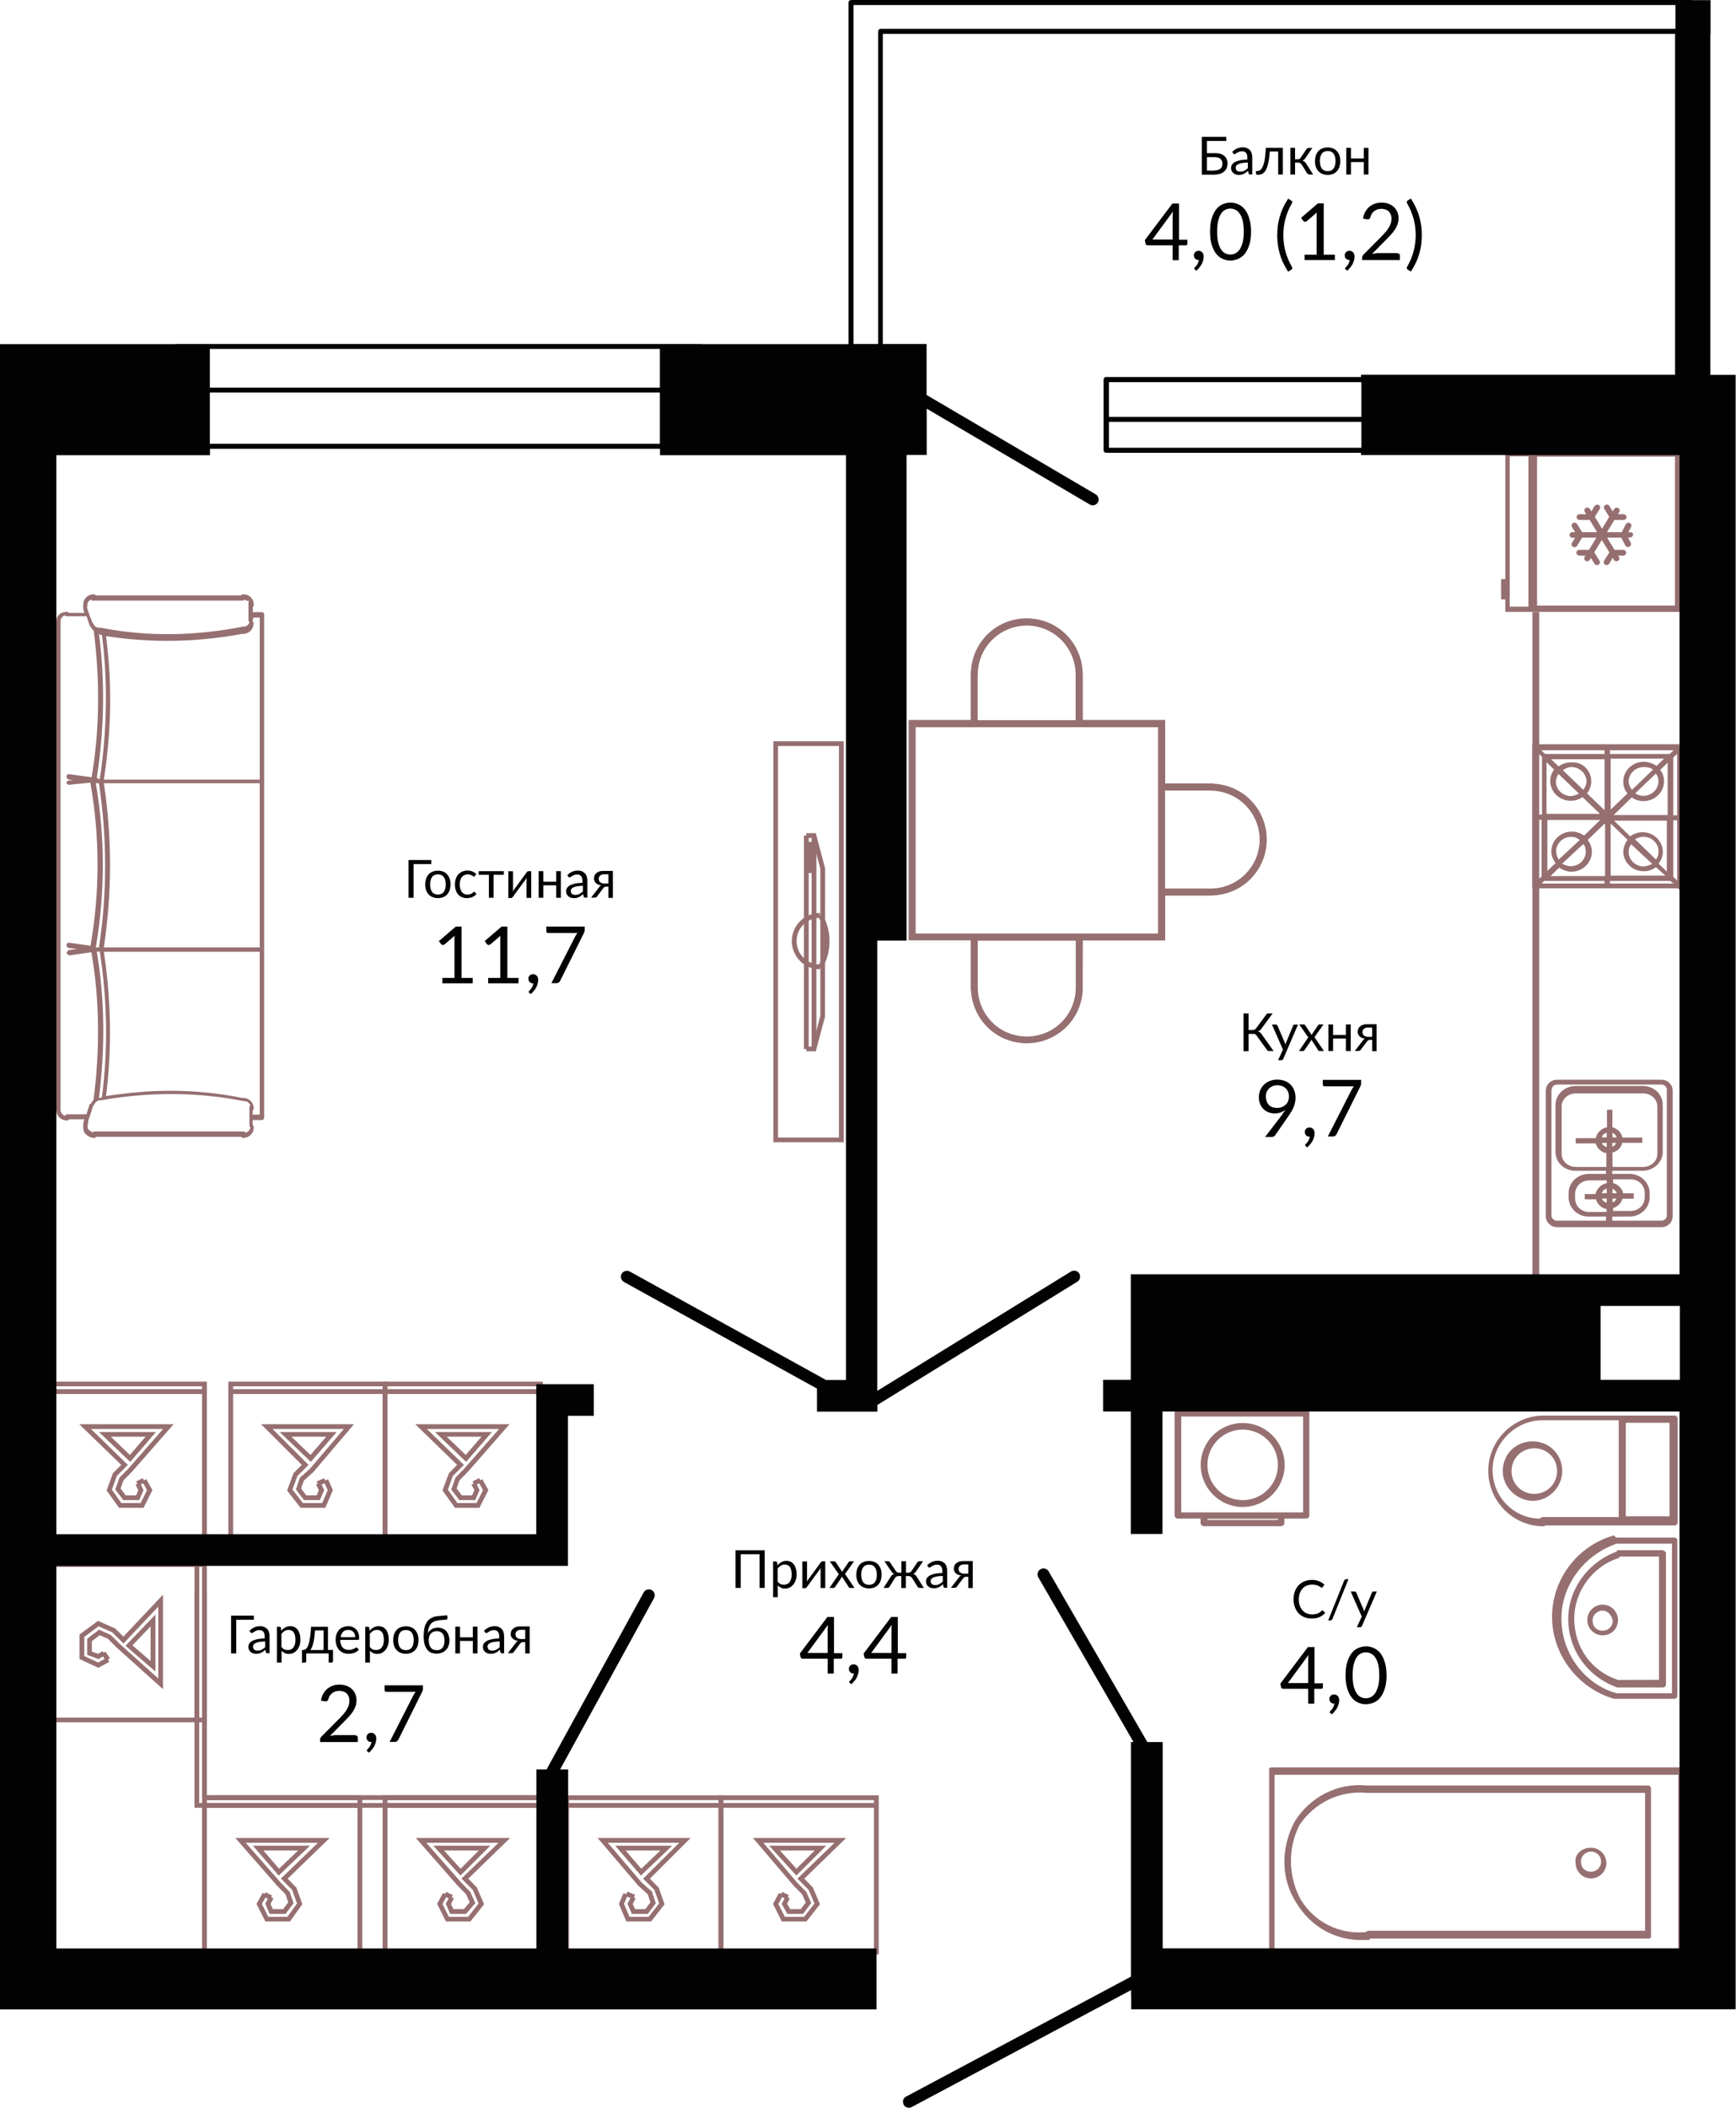 <?xml version="1.0" encoding="UTF-8"?>
<!DOCTYPE svg PUBLIC "-//W3C//DTD SVG 1.1//EN" "http://www.w3.org/Graphics/SVG/1.1/DTD/svg11.dtd">
<!-- Creator: CorelDRAW 2020 (64-Bit) -->
<svg xmlns="http://www.w3.org/2000/svg" xml:space="preserve" width="104.622mm" height="126.998mm" version="1.1" style="shape-rendering:geometricPrecision; text-rendering:geometricPrecision; image-rendering:optimizeQuality; fill-rule:evenodd; clip-rule:evenodd"
viewBox="0 0 144.77 175.73"
 xmlns:xlink="http://www.w3.org/1999/xlink"
 xmlns:xodm="http://www.corel.com/coreldraw/odm/2003">
 <defs>
  <style type="text/css">
   <![CDATA[
    .fil2 {fill:black;fill-rule:nonzero}
    .fil1 {fill:#020202;fill-rule:nonzero}
    .fil0 {fill:#966F71;fill-rule:nonzero}
   ]]>
  </style>
 </defs>
 <g id="Слой_x0020_1">
  <g id="_1951217440">
   <g id="_3180714695568">
    <g>
     <g>
      <path class="fil0" d="M70.36 95.23l-5.87 0 0 -33.43 5.87 0 0 33.43zm-5.47 -0.39l5.07 0 0 -32.65 -5.08 0 0 32.65c0,0 0.01,0 0.01,0z"/>
     </g>
    </g>
    <g>
     <g>
      <rect class="fil0" x="67.68" y="69.66" width="0.4" height="17.8"/>
     </g>
    </g>
    <g>
     <g>
      <rect class="fil0" x="67.31" y="72.02" width="0.58" height="0.76"/>
     </g>
    </g>
    <g>
     <g>
      <rect class="fil0" x="67.31" y="71.11" width="0.58" height="1.13"/>
     </g>
    </g>
    <g>
     <g>
      <rect class="fil0" x="67.31" y="70.19" width="0.58" height="1.13"/>
     </g>
    </g>
    <g>
     <g>
      <path class="fil0" d="M68.57 80.74l-0.34 -0.2c0.74,-1.28 0.74,-2.86 0,-4.14l0.34 -0.2c0.81,1.4 0.81,3.14 0,4.54l0 -0z"/>
     </g>
    </g>
    <g>
     <g>
      <path class="fil0" d="M68.38 80.81c-0.63,0 -1.21,-0.24 -1.66,-0.69 -0.44,-0.44 -0.69,-1.04 -0.69,-1.66 0,-1.29 1.05,-2.34 2.34,-2.34l0 0 0 0.4 0 0c-1.08,0 -1.94,0.87 -1.94,1.94 0,0.52 0.2,1.01 0.57,1.38 0.37,0.37 0.86,0.57 1.38,0.57l0 0.4 0 -0z"/>
     </g>
    </g>
    <g>
     <g>
      <rect class="fil0" x="67.04" y="69.66" width="0.4" height="17.8"/>
     </g>
    </g>
    <g>
     <g>
      <polygon class="fil0" points="68.03,87.65 67.24,87.65 67.24,87.26 67.73,87.26 68.41,84.69 68.41,72.43 67.73,69.86 67.24,69.86 67.24,69.46 68.03,69.46 68.81,72.4 68.8,84.76 "/>
     </g>
    </g>
    <g>
     <g>
      <path class="fil0" d="M45.27 128.45l-13.36 0 0 -13.26 13.36 0 0 13.26 0 0 0 0zm-12.96 -0.4l12.56 0 0 -12.47 -12.56 0 0 12.47z"/>
     </g>
    </g>
    <g>
     <g>
      <polygon class="fil0" points="39.98,125.71 37.94,125.71 36.9,124.26 37.44,122.82 38.12,122.13 34.63,118.74 42.49,118.74 39.01,122.72 38.31,123.43 38.08,124.1 38.51,124.67 39.37,124.67 39.56,124.24 39.32,123.78 39.67,123.59 39.99,124.23 39.63,125.07 38.31,125.07 37.63,124.18 37.99,123.18 38.71,122.45 41.62,119.14 35.6,119.14 38.69,122.13 37.76,123.06 37.35,124.2 38.14,125.31 39.74,125.31 40.28,124.24 39.88,123.51 40.22,123.32 40.73,124.23 "/>
     </g>
    </g>
    <g>
     <g>
      <path class="fil0" d="M38.87 121.88l-2.6 -2.49 4.76 0 -2.16 2.49 0 0zm-1.62 -2.1l1.59 1.52 1.31 -1.52 -2.9 0 -0 0z"/>
     </g>
    </g>
    <g>
     <g>
      <polygon class="fil0" points="39.58,123.86 39.41,123.51 39.96,123.23 40.13,123.59 "/>
     </g>
    </g>
    <g>
     <g>
      <rect class="fil0" x="32.11" y="115.82" width="12.96" height="0.4"/>
     </g>
    </g>
    <g>
     <g>
      <path class="fil0" d="M32.31 128.45l-13.27 0 0 -13.26 13.26 0 0 13.26 0 0 0 0zm-12.87 -0.4l12.47 0 0 -12.47 -12.47 0 0 12.47z"/>
     </g>
    </g>
    <g>
     <g>
      <polygon class="fil0" points="27.13,125.71 25.07,125.71 23.94,124.27 24.48,122.82 25.17,122.13 21.77,118.74 29.52,118.74 26.14,122.72 25.34,123.44 25.11,124.1 25.54,124.67 26.41,124.67 26.59,124.24 26.36,123.78 26.72,123.59 27.04,124.23 26.67,125.07 25.35,125.07 24.68,124.18 25,123.21 25.86,122.44 28.67,119.14 22.73,119.14 25.73,122.13 24.8,123.06 24.39,124.19 25.26,125.31 26.87,125.31 27.33,124.24 26.99,123.49 27.36,123.33 27.76,124.23 "/>
     </g>
    </g>
    <g>
     <g>
      <path class="fil0" d="M25.92 121.88l-2.6 -2.49 4.76 0 -2.16 2.49 0 0zm-1.62 -2.1l1.59 1.52 1.32 -1.52 -2.91 0z"/>
     </g>
    </g>
    <g>
     <g>
      <rect class="fil0" transform="matrix(0.919 -0.393 0.393 0.919 26.401 123.516)" width="0.69" height="0.4"/>
     </g>
    </g>
    <g>
     <g>
      <rect class="fil0" x="19.24" y="115.82" width="12.87" height="0.4"/>
     </g>
    </g>
    <g>
     <g>
      <path class="fil0" d="M17.25 128.45l-13.36 0 0 -13.26 13.36 0 0 13.26zm-12.96 -0.4l12.56 0 0 -12.47 -12.56 0 0 12.47z"/>
     </g>
    </g>
    <g>
     <g>
      <polygon class="fil0" points="11.97,125.71 9.93,125.71 8.89,124.26 9.42,122.82 10.11,122.13 6.61,118.74 14.48,118.74 10.99,122.72 10.29,123.43 10.06,124.1 10.48,124.67 11.35,124.67 11.53,124.24 11.31,123.78 11.66,123.59 11.97,124.23 11.61,125.07 10.29,125.07 9.61,124.18 9.97,123.18 10.7,122.45 13.6,119.14 7.59,119.14 10.66,122.13 9.74,123.06 9.33,124.2 10.12,125.31 11.73,125.31 12.26,124.24 11.86,123.51 12.2,123.32 12.71,124.23 "/>
     </g>
    </g>
    <g>
     <g>
      <path class="fil0" d="M10.86 121.88l-2.61 -2.49 4.76 0 -2.15 2.49 0 0zm-1.62 -2.1l1.59 1.52 1.31 -1.52 -2.9 0 -0 0z"/>
     </g>
    </g>
    <g>
     <g>
      <rect class="fil0" transform="matrix(0.894 -0.447 0.447 0.894 11.36 123.508)" width="0.61" height="0.4"/>
     </g>
    </g>
    <g>
     <g>
      <rect class="fil0" x="4.09" y="115.82" width="12.96" height="0.4"/>
     </g>
    </g>
    <g>
     <g>
      <path class="fil0" d="M45.27 162.94l-13.36 0 0 -13.26 13.36 0 0 13.26 0 0 0 0zm-12.96 -0.39l12.56 0 0 -12.47 -12.56 0 0 12.47z"/>
     </g>
    </g>
    <g>
     <g>
      <polygon class="fil0" points="39.23,160.2 37.19,160.2 36.45,158.73 36.95,157.81 37.3,158 36.9,158.74 37.43,159.81 39.04,159.81 39.91,158.7 39.43,157.57 38.48,156.62 41.57,153.64 35.55,153.64 38.47,156.96 39.22,157.73 39.64,158.67 38.86,159.57 37.54,159.57 37.18,158.72 37.5,158.09 37.85,158.27 37.61,158.74 37.81,159.17 38.68,159.17 39.17,158.6 38.87,157.93 38.17,157.22 34.68,153.24 42.54,153.24 39.05,156.63 39.77,157.37 40.37,158.76 "/>
     </g>
    </g>
    <g>
     <g>
      <path class="fil0" d="M38.4 156.37l-2.27 -2.49 4.76 0 -2.49 2.49 0 0zm-1.37 -2.09l1.38 1.52 1.52 -1.52 -2.9 0z"/>
     </g>
    </g>
    <g>
     <g>
      <polygon class="fil0" points="37.59,158.36 37.04,158.08 37.21,157.73 37.76,158 "/>
     </g>
    </g>
    <g>
     <g>
      <rect class="fil0" x="32.11" y="150.32" width="12.96" height="0.4"/>
     </g>
    </g>
    <g>
     <g>
      <path class="fil0" d="M30.21 162.94l-13.36 0 0 -13.26 13.36 0 0 13.26zm-12.96 -0.39l12.56 0 0 -12.47 -12.56 0 0 12.47z"/>
     </g>
    </g>
    <g>
     <g>
      <polygon class="fil0" points="24.18,160.2 22.13,160.2 21.39,158.73 21.9,157.81 22.24,158 21.84,158.74 22.37,159.81 23.97,159.81 24.77,158.7 24.36,157.56 23.43,156.62 26.51,153.64 20.49,153.64 23.41,156.96 24.17,157.75 24.48,158.68 23.81,159.57 22.49,159.57 22.12,158.72 22.44,158.09 22.8,158.27 22.56,158.74 22.75,159.17 23.61,159.17 24.04,158.6 23.81,157.93 23.11,157.22 19.63,153.24 27.49,153.24 23.99,156.63 24.72,157.38 25.21,158.76 "/>
     </g>
    </g>
    <g>
     <g>
      <path class="fil0" d="M23.24 156.37l-2.15 -2.49 4.76 0 -2.61 2.49 0 0zm-1.28 -2.09l1.31 1.52 1.59 -1.52 -2.9 0 -0 0z"/>
     </g>
    </g>
    <g>
     <g>
      <rect class="fil0" transform="matrix(0.447 -0.894 0.894 0.447 21.962 158.118)" width="0.4" height="0.61"/>
     </g>
    </g>
    <g>
     <g>
      <rect class="fil0" x="17.05" y="150.32" width="12.96" height="0.4"/>
     </g>
    </g>
    <g>
     <g>
      <path class="fil0" d="M17.25 143.59l-13.36 0 0 -13.36 13.36 0 0 13.36zm-12.96 -0.39l12.56 0 0 -12.56 -12.56 0 0 12.56z"/>
     </g>
    </g>
    <g>
     <g>
      <polygon class="fil0" points="13.59,140.83 9.71,137.34 9,136.63 8.31,136.33 7.66,136.83 7.66,137.7 8.18,137.88 8.56,137.66 8.76,138 8.21,138.32 7.27,137.97 7.27,136.63 8.26,135.87 9.25,136.32 9.98,137.05 13.2,139.94 13.2,133.95 10.3,137.02 9.36,136.09 8.22,135.59 7.03,136.47 7.03,138.07 8.19,138.61 8.92,138.2 9.12,138.55 8.2,139.05 6.63,138.32 6.63,136.27 8.17,135.14 9.61,135.77 10.29,136.45 13.59,132.95 "/>
     </g>
    </g>
    <g>
     <g>
      <path class="fil0" d="M12.96 139.36l-2.49 -2.15 2.49 -2.6 0 4.76 0 0zm-1.92 -2.19l1.52 1.32 0 -2.9 -1.52 1.59z"/>
     </g>
    </g>
    <g>
     <g>
      <rect class="fil0" transform="matrix(0.832 -0.555 0.555 0.832 8.465 137.921)" width="0.4" height="0.66"/>
     </g>
    </g>
    <g>
     <g>
      <rect class="fil0" x="16.22" y="130.43" width="0.4" height="12.96"/>
     </g>
    </g>
    <g>
     <g>
      <polygon class="fil0" points="45.06,150.07 16.85,150.07 16.85,132.63 17.25,132.63 17.25,149.67 45.06,149.67 "/>
     </g>
    </g>
    <g>
     <g>
      <polygon class="fil0" points="45.06,150.72 16.22,150.72 16.22,132.63 16.61,132.63 16.61,150.32 45.06,150.32 "/>
     </g>
    </g>
    <g>
     <g>
      <path class="fil0" d="M73.28 162.94l-13.36 0 0 -13.26 13.36 0 0 13.26zm-12.96 -0.39l12.56 0 0 -12.47 -12.56 0 0 12.47 0 0z"/>
     </g>
    </g>
    <g>
     <g>
      <polygon class="fil0" points="67.25,160.2 65.2,160.2 64.46,158.73 64.97,157.81 65.31,158 64.91,158.74 65.45,159.81 67.06,159.81 67.92,158.7 67.44,157.57 66.5,156.62 69.59,153.64 63.66,153.64 66.48,156.96 67.24,157.73 67.65,158.66 66.97,159.57 65.66,159.57 65.19,158.74 65.51,158.09 65.86,158.27 65.64,158.72 65.9,159.17 66.77,159.17 67.2,158.61 66.89,157.93 66.19,157.22 62.79,153.24 70.56,153.24 67.07,156.63 67.79,157.37 68.38,158.76 "/>
     </g>
    </g>
    <g>
     <g>
      <path class="fil0" d="M66.41 156.37l-2.27 -2.49 4.76 0 -2.49 2.49 0 0zm-1.37 -2.09l1.38 1.52 1.52 -1.52 -2.9 0z"/>
     </g>
    </g>
    <g>
     <g>
      <polygon class="fil0" points="65.61,158.36 65.05,158.08 65.23,157.73 65.78,158 "/>
     </g>
    </g>
    <g>
     <g>
      <rect class="fil0" x="60.13" y="150.32" width="12.96" height="0.4"/>
     </g>
    </g>
    <g>
     <g>
      <path class="fil0" d="M60.32 162.94l-13.26 0 0 -13.26 13.26 0 0 13.26zm-12.87 -0.39l12.47 0 0 -12.47 -12.47 0 0 12.47z"/>
     </g>
    </g>
    <g>
     <g>
      <polygon class="fil0" points="54.29,160.2 52.23,160.2 51.61,158.73 52,157.83 52.36,157.98 52.04,158.73 52.5,159.81 54.09,159.81 54.97,158.69 54.57,157.56 53.63,156.63 56.64,153.64 50.69,153.64 53.52,156.96 54.36,157.7 54.69,158.68 54.02,159.57 52.69,159.57 52.33,158.72 52.65,158.09 53,158.27 52.77,158.74 52.96,159.17 53.82,159.17 54.24,158.6 54.02,157.93 53.24,157.23 49.84,153.24 57.59,153.24 54.2,156.63 54.93,157.38 55.42,158.77 "/>
     </g>
    </g>
    <g>
     <g>
      <path class="fil0" d="M53.45 156.37l-2.15 -2.49 4.76 0 -2.61 2.49 0 0zm-1.28 -2.09l1.31 1.52 1.59 -1.52 -2.9 0 -0 0z"/>
     </g>
    </g>
    <g>
     <g>
      <rect class="fil0" transform="matrix(0.394 -0.919 0.919 0.394 52.166 158.07)" width="0.4" height="0.69"/>
     </g>
    </g>
    <g>
     <g>
      <rect class="fil0" x="47.26" y="150.32" width="12.87" height="0.4"/>
     </g>
    </g>
    <g>
     <g>
      <path class="fil0" d="M90.29 82.37l0 0 0.01 -3.96 6.87 0 0 -3.74 3.85 0 0 -0.01c1.66,-0.03 3.16,-0.89 3.99,-2.32 0.84,-1.45 0.84,-3.24 0,-4.7 -0.79,-1.36 -2.22,-2.22 -3.78,-2.3l0 -0.02 -0.25 0c0,0 0,0 -0.01,0 -0.02,0 -0.03,0 -0.05,0l-3.75 0 0 -5.3 -6.87 0 0 -3.85 -0.01 0c-0.02,-1.64 -0.89,-3.16 -2.32,-3.99 -0.72,-0.42 -1.53,-0.63 -2.35,-0.63 -0.81,0 -1.63,0.21 -2.35,0.63 -1.36,0.79 -2.22,2.22 -2.3,3.78l-0.02 0 0 4.06 -5.18 0 0 18.38 5.18 0 0 4.17 0.02 0c0.09,1.56 0.94,2.99 2.3,3.78 0.72,0.42 1.53,0.63 2.35,0.63 0.81,0 1.63,-0.21 2.35,-0.63 1.43,-0.81 2.31,-2.33 2.33,-3.98l0 -0zm10.68 -16.45c1.45,0 2.79,0.78 3.52,2.03 0.74,1.27 0.74,2.84 0,4.1 -0.74,1.27 -2.11,2.04 -3.57,2.03l0 0 -3.76 0 0 -8.17 3.81 0 0 0.01 0 0 0 -0zm-19.43 -9.64c-0.02,-1.47 0.76,-2.84 2.03,-3.57 1.27,-0.74 2.84,-0.74 4.1,0 1.27,0.74 2.04,2.1 2.03,3.57l0 0 0 3.76 -8.17 0 0 -3.76 0.01 0 -0 0zm-5.18 21.55l0 -17.2 20.21 0 0 17.2 -20.21 0zm7.21 8.04c-1.27,-0.74 -2.04,-2.1 -2.03,-3.57l0 -3.87 8.17 0 0 3.87 0 0c0.02,1.47 -0.76,2.84 -2.03,3.57 -1.27,0.73 -2.84,0.73 -4.11,0l0 0z"/>
     </g>
    </g>
    <g>
     <g>
      <path class="fil0" d="M21.86 51.04l-0.78 0 0 -0.44c0.09,-0.09 0.09,-0.09 0.09,-0.18 0,-0.44 -0.34,-0.87 -0.87,-0.87 -0.09,0 -0.18,0 -0.18,0.09l-12.13 0c-0.09,-0.09 -0.09,-0.09 -0.18,-0.09 -0.25,0 -0.51,0.09 -0.69,0.34 -0.18,0.17 -0.18,0.44 -0.18,0.69 0,0.09 0,0.09 0,0.18l0.09 0.34 -1.29 0c-0.09,-0.09 -0.09,-0.09 -0.18,-0.09 -0.53,0 -0.87,0.34 -0.87,0.82 0,0.09 0,0.09 0,0.09l0 0.09 0 40.53c0,0.44 0.34,0.87 0.87,0.87 0.09,0 0.18,0 0.18,-0.09l1.29 0 -0.09 0.34c0,0.09 0,0.09 0,0.18 0,0.26 0,0.51 0.18,0.69 0.17,0.17 0.44,0.34 0.69,0.34 0.09,0 0.18,0 0.18,-0.09l12.12 0c0.09,0.09 0.09,0.09 0.18,0.09 0.44,0 0.87,-0.34 0.87,-0.87 0,-0.09 0,-0.18 -0.09,-0.18l0 -0.44 0.78 0c0.09,0 0.18,-0.09 0.18,-0.18l0 -14.03 0 -27.97c0,-0.08 -0.09,-0.16 -0.18,-0.16l-0 -0zm-14.58 -0.44c0,-0.18 0,-0.34 0.09,-0.44 0.08,-0.09 0.17,-0.18 0.26,-0.18 0,0.09 0,0.09 0.09,0.09l12.47 0c0.09,0 0.18,0 0.18,-0.09 0.17,0.09 0.34,0.17 0.45,0.09 -0.1,0.09 -0.1,0.09 -0.1,0.18l0 1.47c0,0.09 0.09,0.18 0.09,0.18 -0.09,0.17 -0.25,0.34 -0.44,0.34 -0.09,0 -0.09,0 -0.09,0 -3.98,0.78 -7.98,0.87 -11.87,0.09 -0.09,0 -0.09,0 -0.09,0 -0.27,0 -0.44,-0.09 -0.53,-0.34l-0.09 -0.09 -0.26 -0.69 -0.18 -0.53 0.01 -0.09 0 0 -0 -0zm0.79 28.74l0.25 0c0.62,3.98 0.71,8.05 0.18,12.12 -0.09,0.09 -0.25,0.09 -0.25,0.09 0.51,-4.07 0.51,-8.14 -0.18,-12.21zm0.18 -0.35l-0.26 0c0.78,-4.6 0.78,-9.18 0,-13.69l0.26 0c0.69,4.61 0.69,9.19 0,13.69zm-0.18 -14.12c0.62,-3.98 0.71,-8.05 0.18,-12.03 0.08,0.09 0.17,0.09 0.25,0.09 0.51,3.98 0.42,8.05 -0.18,12.03l-0.25 -0.09zm-2.51 28.06c-0.09,0 -0.18,0.09 -0.18,0.09 -0.17,-0.09 -0.34,-0.26 -0.33,-0.49l0 -40.62c0,-0.09 0,-0.09 0,-0.09l0 -0.09c0,-0.18 0.17,-0.34 0.34,-0.44 0.09,0.09 0.09,0.09 0.18,0.09l1.65 0 0.26 0.78c0,0 0,0.09 0.09,0.09 0.08,0.17 0.17,0.26 0.25,0.34 0.51,4.07 0.51,8.14 -0.18,12.21l-1.91 -0.26c-0.09,0 -0.18,0.09 -0.18,0.18 0,0.17 0.09,0.26 0.18,0.26l0.34 0.09 -0.34 0c-0.09,0 -0.18,0.09 -0.18,0.18 0,0.09 0.09,0.18 0.18,0.18l1.82 -0.18 0 0.09c0.78,4.49 0.78,8.99 0,13.51l-1.82 -0.26c-0.09,0 -0.18,0.09 -0.18,0.18 0,0.17 0.09,0.26 0.18,0.26l0.69 0.09 -0.69 0.09c-0.09,0.08 -0.18,0.17 -0.18,0.26 0.08,0.09 0.17,0.18 0.25,0.18l1.82 -0.26c0.71,4.07 0.71,8.23 0.18,12.3 -0.08,0.09 -0.17,0.26 -0.25,0.34 0,0 -0.09,0 -0.09,0.09l-0.25 0.78 -1.65 0c0,0 0,-0.01 0,-0.01l0 0zm15.34 1.06c-0.09,0.26 -0.26,0.43 -0.44,0.43 -0.09,-0.09 -0.09,-0.09 -0.18,-0.09l-12.47 0 -0.09 0.09c-0.08,-0.09 -0.17,-0.09 -0.26,-0.18 -0.18,-0.09 -0.18,-0.26 -0.11,-0.69l0 -0.09 0.18 -0.53 0.25 -0.78c0.09,0 0.09,-0.09 0.09,-0.09 0.09,-0.17 0.27,-0.34 0.53,-0.34 0.09,0 0.09,0 0.09,0 3.98,-0.69 7.98,-0.69 11.87,0.09l0.09 0c0.18,0 0.34,0.17 0.44,0.34 -0.09,0.09 -0.09,0.09 -0.09,0.18l0 1.47c0.01,0.1 0.01,0.19 0.1,0.19l-0 0zm0.76 -1.06c0,0 -0.6,0 -0.59,0l0 -0.34c0.09,-0.09 0.09,-0.09 0.09,-0.18 0,-0.44 -0.34,-0.87 -0.87,-0.87 -0.09,0 -0.09,0 -0.09,0 -2,-0.42 -4.07,-0.6 -6.07,-0.6 -1.74,0 -3.56,0.18 -5.29,0.44 0.51,-3.98 0.42,-8.05 -0.18,-12.03l13 0 0 13.6 0.01 -0.01 0 0 0 0zm0 -13.94l-13 0c0.69,-4.6 0.69,-9.18 0,-13.69l13 0 0 13.69zm0 -13.99l-13 0c0.62,-4 0.71,-7.98 0.18,-11.97 3.8,0.6 7.62,0.51 11.34,-0.18 0.09,0 0.09,0 0.09,0 0.44,0 0.87,-0.34 0.87,-0.87 0,-0.09 0,-0.18 -0.09,-0.18l0.08 -0.31 0.53 0 -0 13.51 0 0 -0 0z"/>
     </g>
    </g>
    <g>
     <g>
      <g>
       <path class="fil0" d="M128.72 127.24c0.12,0 0.23,-0.1 0.23,-0.06l10.72 0c0.12,0 0.23,-0.12 0.23,-0.23l0 -8.7c0,-0.12 -0.12,-0.23 -0.23,-0.23l-10.95 0c-2.48,0 -4.61,2.04 -4.61,4.61 -0,2.49 2.03,4.62 4.61,4.62l0 0zm6.86 -0.82l0 -7.8 3.65 0 0 7.8 -3.65 0zm-7.17 0.19c-2.13,0 -3.94,-1.79 -3.94,-4.04 0,-2.25 1.9,-4.16 4.16,-4.16l6.34 0 0.02 0 0 8.07 -6.34 0c-0.12,0.02 -0.23,0.12 -0.23,0.12z"/>
      </g>
     </g>
     <g>
      <g>
       <path class="fil0" d="M127.8 125.13c1.4,0 2.48,-1.19 2.48,-2.48 0,-1.4 -1.08,-2.48 -2.48,-2.48 -1.4,0 -2.48,1.08 -2.48,2.48 0,1.4 1.23,2.46 2.48,2.48zm0.15 -0.58c-1.06,0 -1.9,-0.84 -1.9,-1.9 0,-1.06 0.84,-1.9 1.9,-1.9 1.06,0 1.9,0.83 1.9,1.9 -0,1.06 -0.85,1.9 -1.9,1.9z"/>
      </g>
     </g>
     <g>
      <g>
       <path class="fil0" d="M140.3 147.35l-34.23 0c-0.18,0 -0.29,0.12 -0.23,0.23l0 15.11c0,0.12 0.12,0.23 0.23,0.23l34.23 0c0.12,0 0.23,-0.12 0.23,-0.23l0 -15.11c-0,-0.12 -0.12,-0.23 -0.23,-0.23zm-0.34 0.62l0 14.61 -33.67 0 0 -14.61 33.67 0z"/>
      </g>
     </g>
     <g>
      <g>
       <path class="fil0" d="M113.58 161.74c0.27,0 0.38,0 0.62,0 0,-0.12 0.12,-0.12 0.12,-0.12l23.18 0c0.12,0 0.23,-0.12 0.18,-0.29l0 -12.24c0,-0.12 -0.12,-0.23 -0.23,-0.23l-23.39 0 -0.12 0c-2.42,-0.23 -4.67,0.96 -5.96,2.98 -1.18,2.19 -1.18,4.79 0.12,6.8 1.23,2.03 3.24,3.11 5.49,3.11l0 0zm-5.1 -3.35c-1.08,-1.96 -1.08,-4.32 -0.12,-6.22 1.23,-1.85 3.36,-2.92 5.62,-2.69l0.12 0 23.07 0 0.02 0 0 11.49 -23.07 0c-0.12,0 -0.23,0.12 -0.23,0.12 -2.2,0.18 -4.23,-0.79 -5.4,-2.69l0 -0z"/>
      </g>
     </g>
     <g>
      <g>
       <path class="fil0" d="M134.59 141.63c0.12,0 0.12,0 0.12,0 0.12,0 0.12,0 0.12,0l4.82 0c0.12,0 0.23,-0.12 0.23,-0.23l0 -12.98c0,-0.12 -0.12,-0.23 -0.23,-0.23l-4.82 0c0,0 -0.12,0 -0.23,-0.18 -3.04,0.84 -5.17,3.65 -5.17,6.8 0.01,3.17 2.19,5.97 5.17,6.82l0 0zm0.23 -0.46c-2.71,-0.74 -4.61,-3.36 -4.61,-6.22 0,-2.8 1.92,-5.34 4.61,-6.25l4.61 0 0 12.47 -4.61 0z"/>
      </g>
     </g>
     <g>
      <g>
       <path class="fil0" d="M134.93 140.69c0.12,0 0.12,0 0.12,0l3.65 0c0.12,0 0.23,-0.12 0.23,-0.23l0 -10.95c0,-0.12 -0.12,-0.23 -0.23,-0.23l0 0 0 -0.04 -3.65 0c-0.12,0 -0.23,0 -0.23,0.12 -2.4,0.89 -4.04,3.13 -4.04,5.62 0,2.63 1.68,4.89 4.16,5.73zm0 -0.63c-2.25,-0.74 -3.65,-2.75 -3.65,-5.11 0,-2.25 1.52,-4.38 3.74,-5.06 0,-0.12 0.12,-0.12 0.12,-0.12l3.21 0 0 10.28 -3.42 0.01 0 0 0 0z"/>
      </g>
     </g>
     <g>
      <g>
       <path class="fil0" d="M133.65 136.34c0.74,0 1.28,-0.56 1.28,-1.28 0,-0.68 -0.56,-1.28 -1.28,-1.28 -0.68,0 -1.28,0.56 -1.28,1.28 -0.01,0.68 0.55,1.28 1.28,1.28zm0 -0.38c-0.5,0 -0.84,-0.34 -0.84,-0.84 0,-0.5 0.4,-0.84 0.84,-0.84 0.38,0 0.74,0.33 0.84,0.84 0,0.5 -0.4,0.84 -0.84,0.84z"/>
      </g>
     </g>
     <g>
      <g>
       <g>
        <path class="fil0" d="M108.94 117.54l-10.72 0c-0.15,0 -0.27,0.12 -0.27,0.27l0 8.53c0,0.15 0.12,0.27 0.27,0.27l1.9 0 0 0.36c0,0.15 0.12,0.27 0.27,0.27l6.45 0c0.15,0 0.27,-0.12 0.27,-0.27l0 -0.36 1.81 0c0.15,0 0.27,-0.12 0.27,-0.27l0 -8.53c0,-0.15 -0.11,-0.27 -0.27,-0.27zm-2.36 9.18l-5.89 0 0 -0.09 5.89 0 0 0.09zm2.09 -0.63l-10.16 0 0 -7.99 10.16 0 0 7.99z"/>
       </g>
      </g>
      <g>
       <g>
        <path class="fil0" d="M103.63 125.64c1.93,0 3.5,-1.57 3.5,-3.5 0,-1.93 -1.57,-3.5 -3.5,-3.5 -1.93,0 -3.5,1.57 -3.5,3.5 0.01,1.93 1.57,3.5 3.5,3.5zm0 -6.45c1.63,0 2.94,1.32 2.94,2.94 0,1.63 -1.32,2.94 -2.94,2.94 -1.63,0 -2.94,-1.32 -2.94,-2.94 -0,-1.62 1.32,-2.94 2.94,-2.94l-0 0z"/>
       </g>
      </g>
     </g>
     <g>
      <g>
       <path class="fil0" d="M132.68 156.61c0.68,0 1.28,-0.56 1.28,-1.28 0,-0.68 -0.56,-1.28 -1.28,-1.28 -0.84,0 -1.42,0.62 -1.28,1.28 -0.01,0.67 0.55,1.28 1.28,1.28zm0 -0.56c-0.52,0 -0.84,-0.34 -0.84,-0.84 0,-0.5 0.4,-0.84 0.84,-0.84 0.5,0 0.84,0.4 0.84,0.84 0,0.5 -0.4,0.84 -0.84,0.84z"/>
      </g>
     </g>
    </g>
    <g>
     <g>
      <g>
       <path class="fil0" d="M125.18 49.97l0.35 0 0 1.04 2.54 0 0.46 0 11.66 0 0 -13.32 -11.66 0 -0.46 -0.03 -2.54 0 0 10.62 -0.35 0 0 1.69 0 0 0 -0zm14.5 -11.9l0 12.42 -11.5 0 0 -12.42 11.5 0zm-13.78 -0.02l1.56 0 0 12.53 -1.56 0 0 -12.53z"/>
      </g>
     </g>
     <g>
      <g>
       <path class="fil0" d="M140.26 74.37l0 -12.11 -0.21 0 0 -0.21 -11.85 0 0 0 -0.42 0 0 11.98c0.15,0.02 0.31,0.03 0.46,0.05l0 -0.02 11.7 0 0.32 0.31 0 0zm-1.26 -5.96l0 4.25 -0.68 -0.65c0.19,-0.29 0.35,-0.6 0.35,-0.99 0,-0.89 -0.76,-1.64 -1.7,-1.64 -0.35,0 -0.71,0.13 -1.03,0.34l-1.34 -1.3 4.4 0 0 0 0 -0zm-6.25 2.61c0,-0.39 -0.14,-0.74 -0.35,-0.99l1.4 -1.35 0.05 0 0 4.36 -4.55 0 0.72 -0.7c0.3,0.19 0.68,0.34 1.03,0.34 0.93,-0.01 1.7,-0.76 1.7,-1.65l0 -0zm-0.72 -0.65c0.16,0.15 0.21,0.39 0.21,0.65 0,0.65 -0.57,1.2 -1.25,1.2 -0.27,0 -0.48,-0.1 -0.72,-0.21l1.76 -1.64 0 0zm-2.05 1.3c-0.11,-0.21 -0.21,-0.44 -0.21,-0.7 0,-0.65 0.57,-1.2 1.25,-1.2 0.3,0 0.52,0.1 0.72,0.26l-1.76 1.64 -0 0zm4.34 1.35l0 -4.36 1.4 1.35c-0.19,0.29 -0.35,0.65 -0.35,0.99 0,0.89 0.76,1.64 1.7,1.64 0.41,0 0.71,-0.13 1.03,-0.34l0.78 0.7 -4.55 0 0 0.01 0 0 0 0zm2.02 -3.05c0.21,-0.1 0.46,-0.21 0.72,-0.21 0.68,0 1.25,0.55 1.25,1.2 0,0.26 -0.05,0.5 -0.21,0.7l-1.76 -1.69 -0 -0zm1.45 2.06c-0.21,0.09 -0.48,0.19 -0.72,0.21 -0.68,0 -1.25,-0.55 -1.25,-1.2 0,-0.26 0.05,-0.44 0.21,-0.65l1.76 1.64 0 0zm-4.35 -3.66l-1.34 1.3c-0.25,-0.19 -0.62,-0.34 -1.03,-0.34 -0.92,0 -1.7,0.74 -1.7,1.64 0,0.39 0.14,0.69 0.35,0.99l-0.68 0.65 0 -4.25c0,-0 4.4,-0 4.4,-0l0 0zm6.12 -5.82l-0.32 0.31 -4.98 0 0 -0.31 5.3 0 -0 0zm-5.75 0l0 0.31 -4.96 0 -0.32 -0.31 5.28 0 -0 0zm-5.54 5.36l0 -5.12 0.32 0.31 0 4.81 -0.32 0 0 0zm7.1 -2.75c0,0.34 0.09,0.69 0.35,0.99l-1.4 1.35 0 -4.25 4.45 0 -0.62 0.6c-0.3,-0.19 -0.68,-0.34 -1.08,-0.34 -0.93,0 -1.7,0.74 -1.7,1.64l0 0zm0.72 0.69c-0.16,-0.21 -0.27,-0.44 -0.27,-0.7 0,-0.65 0.57,-1.2 1.25,-1.2 0.3,0 0.57,0.05 0.78,0.21l-1.75 1.69 -0 0zm2 -1.35c0.16,0.21 0.21,0.39 0.21,0.65 0,0.65 -0.57,1.2 -1.25,1.2 -0.32,0 -0.52,-0.1 -0.68,-0.21l1.71 -1.64 0 0zm-7.76 -0.29c0.21,-0.15 0.46,-0.26 0.72,-0.26 0.68,0 1.25,0.55 1.25,1.2 0,0.26 -0.11,0.5 -0.27,0.7l-1.7 -1.64 -0 -0zm1.35 1.95c-0.16,0.09 -0.42,0.19 -0.68,0.21 -0.68,0 -1.25,-0.55 -1.25,-1.2 0,-0.26 0.11,-0.44 0.21,-0.65l1.71 1.64 0 0zm-2.08 -2c-0.21,0.26 -0.32,0.62 -0.32,0.96 0,0.89 0.76,1.64 1.7,1.64 0.38,0 0.72,-0.1 0.99,-0.31l1.45 1.4 -4.45 0 0 -4.31 0.62 0.61 -0 -0zm2.75 1.98c0.19,-0.24 0.35,-0.6 0.35,-0.99 0,-0.91 -0.72,-1.64 -1.64,-1.59 -0.41,0 -0.76,0.09 -1.08,0.34l-0.62 -0.6 4.45 0 0 4.25 -1.46 -1.4zm2.23 1.8l1.5 -1.46c0.27,0.21 0.63,0.31 0.99,0.31 0.92,0 1.7,-0.74 1.7,-1.64 0,-0.36 -0.11,-0.7 -0.32,-0.96l0.62 -0.6 0 4.36 -4.5 0 0 0 -0 0zm4.96 0.02l0 -4.81 0.32 -0.29 0 5.11 -0.32 0 0 0zm-11.3 0.39l0.32 0 0 4.72 -0.32 0.29 0 -5.01 0 -0zm11.3 4.76l0 -4.72 0.32 0 0 5.02 -0.32 -0.31 0 0zm-10.98 0.55l0.21 -0.21 5.03 0 0 0.21 -5.24 0zm5.7 0l0 -0.21 5.02 0 0.27 0.21 -5.28 0z"/>
      </g>
     </g>
     <g>
      <g>
       <path class="fil0" d="M138.55 90.02l-8.7 0c-0.52,0 -0.94,0.39 -0.94,0.91l0 10.47c0,0.5 0.41,0.91 0.94,0.91l8.7 0c0.52,0 0.94,-0.39 0.94,-0.91l0 -10.47c0,-0.5 -0.41,-0.91 -0.94,-0.91zm-4.1 5.27l0.32 0c-0.05,0.15 -0.16,0.26 -0.32,0.31l0 -0.31zm0.02 -0.46l0 -0.39c0.16,0.1 0.32,0.21 0.35,0.39l-0.35 0zm-0.46 -2.31l0 1.46c-0.46,0.1 -0.83,0.44 -0.94,0.91l-1.67 0 0 0.44 1.67 0c0.11,0.39 0.46,0.75 0.89,0.81l0 1.15 -2.54 0c-0.68,0 -1.19,-0.5 -1.19,-1.09l0 -3.95c0,-0.6 0.52,-1.09 1.19,-1.09l5.6 0c0.68,0 1.19,0.5 1.19,1.09l0 3.95c0,0.6 -0.52,1.09 -1.19,1.09l-2.54 0 -0.02 -1.2c0.41,-0.1 0.72,-0.39 0.83,-0.81l1.67 0 0 -0.44 -1.67 0c-0.05,-0.39 -0.41,-0.75 -0.83,-0.86l0 -1.46c0,0 -0.45,0 -0.45,0l0 0zm-0.02 2.77l0 0.34c-0.21,-0.05 -0.32,-0.15 -0.41,-0.34l0.41 0zm-0.41 -0.46c0.05,-0.21 0.21,-0.34 0.41,-0.39l0 0.39 -0.41 0zm0 4.66c0.05,-0.21 0.21,-0.34 0.41,-0.39l0 0.39 -0.41 0zm0.41 0.44l0 0.34c-0.21,-0.05 -0.32,-0.15 -0.41,-0.34l0.41 0zm0 1.12l-1.45 0c-0.68,0 -1.19,-0.5 -1.19,-1.15l0 -0.34c0,-0.65 0.52,-1.15 1.19,-1.15l1.45 0 0 0.23c-0.46,0.1 -0.83,0.44 -0.94,0.91l-0.89 0 0 0.44 0.93 0c0.11,0.39 0.46,0.75 0.89,0.81l0 0.26c0,-0.01 0.01,-0.01 0.01,-0.01l0 0zm4.55 -10.63c0.27,0 0.46,0.21 0.46,0.44l0 10.47c0,0.26 -0.21,0.44 -0.46,0.44l-4.09 0 0 -0.34 1.45 0c0.89,0 1.67,-0.7 1.67,-1.61l0 -0.34c0,-0.86 -0.72,-1.61 -1.67,-1.61l-1.45 0 0 -0.26 2.54 0c0.89,0 1.67,-0.7 1.67,-1.56l0 -3.95c0,-0.86 -0.72,-1.56 -1.67,-1.56l-5.6 0c-0.89,0 -1.67,0.7 -1.67,1.56l0 3.95c0,0.86 0.72,1.56 1.67,1.56l2.54 0 0 0.26 -1.45 0c-0.89,0 -1.67,0.7 -1.67,1.61l0 0.34c0,0.86 0.72,1.61 1.67,1.61l1.45 0 0 0.34 -4.09 0c-0.27,0 -0.46,-0.21 -0.46,-0.44l0 -10.47 0.02 0c0,-0.26 0.21,-0.44 0.46,-0.44l8.68 0 -0 0zm-2.3 9.51l0 -0.44 -0.89 0c-0.05,-0.39 -0.41,-0.75 -0.83,-0.86l0 -0.31 1.45 0c0.68,0 1.19,0.5 1.19,1.15l0 0.34c0,0.65 -0.52,1.15 -1.19,1.15l-1.45 0 0 -0.24c0.38,-0.12 0.68,-0.39 0.78,-0.78l0.94 -0 0 0 0 -0zm-1.77 0.31l0 -0.31 0.32 0c-0.05,0.16 -0.16,0.26 -0.32,0.31zm0 -0.75l0 -0.39c0.16,0.1 0.32,0.21 0.35,0.39l-0.35 0z"/>
      </g>
     </g>
     <g>
      <g>
       <g>
        <g>
         <polygon class="fil0" points="127.79,107.64 127.79,51.03 128.36,51.03 128.36,107.46 "/>
        </g>
       </g>
      </g>
     </g>
     <g>
      <g>
       <path class="fil0" d="M136.18 44.57c0,0.13 -0.11,0.24 -0.25,0.24l-0.17 0 0.23 0.44c0.06,0.12 0.01,0.27 -0.11,0.33 -0.03,0.02 -0.08,0.03 -0.11,0.03 -0.09,0 -0.18,-0.05 -0.23,-0.13l-0.34 -0.66 -1.18 0 0.62 1.02 0.72 0c0.13,0 0.25,0.11 0.25,0.24 0,0.13 -0.11,0.24 -0.25,0.24l-0.42 0 0.07 0.11c0.07,0.12 0.03,0.26 -0.09,0.33 -0.04,0.03 -0.09,0.03 -0.12,0.03 -0.09,0 -0.17,-0.04 -0.22,-0.12l-0.09 -0.16 -0.29 0.48c-0.05,0.08 -0.12,0.12 -0.22,0.12 -0.04,0 -0.09,-0.01 -0.12,-0.03 -0.12,-0.07 -0.16,-0.22 -0.09,-0.33l0.44 -0.7 -0.63 -1.03 -0.63 1.03 0.44 0.7c0.07,0.12 0.03,0.26 -0.09,0.33 -0.04,0.03 -0.09,0.03 -0.12,0.03 -0.09,0 -0.17,-0.04 -0.22,-0.12l-0.29 -0.48 -0.09 0.16c-0.05,0.08 -0.12,0.12 -0.22,0.12 -0.04,0 -0.09,-0.01 -0.12,-0.03 -0.12,-0.07 -0.16,-0.22 -0.09,-0.33l0.07 -0.11 -0.51 0c-0.13,0 -0.25,-0.11 -0.25,-0.24 0,-0.13 0.11,-0.24 0.25,-0.24l0.8 0 0.62 -1.02 -1.19 0 -0.42 0.68c-0.05,0.08 -0.12,0.12 -0.22,0.12 -0.04,0 -0.09,-0.01 -0.12,-0.03 -0.12,-0.07 -0.16,-0.22 -0.09,-0.33l0.27 -0.42 -0.22 0c-0.13,0 -0.25,-0.11 -0.25,-0.24 0,-0.13 0.11,-0.24 0.25,-0.24l0.22 0 -0.27 -0.42c-0.07,-0.12 -0.03,-0.26 0.09,-0.33 0.12,-0.07 0.27,-0.03 0.34,0.09l0.42 0.67 1.25 0 -0.62 -1.02 -0.84 0c-0.13,0 -0.25,-0.11 -0.25,-0.24 0,-0.13 0.11,-0.24 0.25,-0.24l0.55 0 -0.12 -0.19c-0.07,-0.12 -0.03,-0.26 0.09,-0.33 0.12,-0.07 0.27,-0.03 0.34,0.09l0.12 0.19 0.27 -0.44c0.08,-0.12 0.23,-0.15 0.34,-0.09 0.12,0.07 0.16,0.22 0.09,0.33l-0.41 0.66 0.6 0.99 0.6 -0.99 -0.41 -0.66c-0.07,-0.12 -0.03,-0.26 0.09,-0.33 0.12,-0.07 0.27,-0.03 0.34,0.09l0.27 0.44 0.12 -0.19c0.07,-0.12 0.23,-0.15 0.34,-0.09 0.12,0.07 0.16,0.22 0.09,0.33l-0.12 0.19 0.47 0c0.13,0 0.25,0.11 0.25,0.24 0,0.13 -0.11,0.24 -0.25,0.24l-0.76 0 -0.62 1.02 1.23 0 0.34 -0.66c0.06,-0.12 0.21,-0.17 0.33,-0.11 0.12,0.06 0.18,0.2 0.11,0.33l-0.23 0.44 0.17 0c0.14,0 0.25,0.11 0.25,0.24l0 -0z"/>
      </g>
     </g>
    </g>
   </g>
   <g id="_3140150452784">
    <path class="fil1" d="M142.62 0.01l-1.53 0c-0.01,0 -0.01,-0.01 -0.02,-0.01l-70.1 0c-0.12,0 -0.21,0.09 -0.21,0.21l0 28.48 -12.18 0c-0.01,0 -0.02,-0.01 -0.03,-0.01l-43.93 0c-0.01,0 -0.02,0.01 -0.03,0.01l-14.6 0 0 138.84 73.11 0 0 -5.08 -25.72 0 0 -14.93 -0.67 0 7.83 -14.28c0.13,-0.24 0.04,-0.54 -0.19,-0.67 -0.24,-0.13 -0.54,-0.04 -0.67,0.19l-8.06 14.69c-0.01,0.02 -0.01,0.04 -0.02,0.07l-0.87 0 0 14.93 -40.03 0 0 -31.9 40.02 0 2.28 0 0.36 0 0 -12.51 2.16 0 0 -2.64 -2.16 0 -2.64 0 0 2.64 0 9.87 -40.02 0 0 -89.96 12.81 0 0 -0.53 37.53 0 0 0.53 15.51 0 0 35.34 0 5.15 0 36.61 -1.67 0 -16.36 -9.04c-0.24,-0.13 -0.54,-0.04 -0.68,0.19 -0.13,0.24 -0.04,0.54 0.19,0.68l16.1 8.89 0 1.92 2.4 0 2.4 0 0.24 0 0 -0.56c0.01,0 0.01,0 0.02,-0.01l16.65 -10.26c0.23,-0.14 0.3,-0.45 0.16,-0.69 -0.14,-0.23 -0.45,-0.3 -0.69,-0.16l-16.15 9.95 0 -37.54 2.44 0 0 -40.49 1.68 0 0 -3.86 13.6 7.99c0.08,0.05 0.17,0.07 0.25,0.07 0.17,0 0.33,-0.09 0.42,-0.24 0.14,-0.23 0.06,-0.53 -0.18,-0.68l-14.1 -8.28 0 -4.25 -3.65 0 0 -25.86 66.07 0 0 28.42 -26.19 0 0 0.19 -21.26 0c-0.12,0 -0.21,0.09 -0.21,0.21l0 5.9c0,0.12 0.09,0.21 0.21,0.21l21.26 0 0 0.19 26.56 0 0 68.3 -6.61 0 -28.02 0 -11.13 0 0 8.8 -2.31 0 0 2.64 2.31 0 0 10.21 2.64 0 0 -10.21 43.12 0 0 44.76 -43.1 0 0 -17.2 -1.28 0 -8.23 -14.23c-0.13,-0.23 -0.44,-0.32 -0.68,-0.18 -0.23,0.13 -0.32,0.44 -0.18,0.68l7.94 13.73 -0.22 0 0 19.56 -18.75 10c-0.24,0.12 -0.33,0.42 -0.2,0.67 0.09,0.17 0.26,0.26 0.44,0.26 0.08,0 0.16,-0.02 0.23,-0.06l18.29 -9.75 0 0.5 0.01 0 0 1.1 50.41 0 0 -136.27 -2.11 0 0 -28.42 0.02 0 0 -0.41 0 -1.99 0 -0.42 -0.04 0c-0,0 -0,0.01 -0.01,0.01l0 -0zm-87.59 36.99l-37.53 0 0 -4.27 37.53 0 0 4.27zm0 -4.68l-37.53 0 0 -3.23 37.53 0 0 3.23zm84.69 -29.92l-66.28 0c-0.12,0 -0.21,0.09 -0.21,0.21l0 26.07 -2.05 0 0 -28.26 68.54 0 0 1.99zm-26.19 34.93l-21.05 0 0 -2.16 21.05 0 0 2.16zm0 -2.57l-21.05 0 0 -2.9 21.05 0 0 2.9zm26.56 80.28l-6.61 0 0 -6.16 6.61 0 0 6.16z"/>
   </g>
   <g id="_3140150461040">
    <path class="fil1" d="M101.26 12.76c0.19,0 0.36,0.02 0.5,0.06 0.14,0.04 0.25,0.1 0.34,0.18 0.09,0.08 0.16,0.16 0.2,0.27 0.04,0.1 0.07,0.22 0.07,0.34 0,0.15 -0.03,0.27 -0.07,0.39 -0.05,0.12 -0.12,0.22 -0.22,0.3 -0.09,0.08 -0.21,0.15 -0.35,0.19 -0.14,0.04 -0.29,0.07 -0.47,0.07l-1.04 0 0 -3.15 2.04 0 0 0.34 -1.61 0 0 1.02 0.61 0 -0 -0zm-0 1.45c0.12,0 0.23,-0.02 0.31,-0.04 0.09,-0.03 0.16,-0.07 0.21,-0.11 0.05,-0.05 0.09,-0.11 0.12,-0.18 0.03,-0.07 0.04,-0.15 0.04,-0.23 0,-0.09 -0.02,-0.16 -0.04,-0.23 -0.03,-0.07 -0.07,-0.12 -0.12,-0.17 -0.05,-0.05 -0.12,-0.09 -0.21,-0.11 -0.09,-0.03 -0.19,-0.04 -0.31,-0.04l-0.61 0 0 1.12 0.61 -0 0 0 0 -0z"/>
    <path class="fil1" d="M102.78 12.64c0.12,-0.12 0.26,-0.21 0.4,-0.27 0.14,-0.06 0.3,-0.09 0.47,-0.09 0.12,0 0.23,0.02 0.33,0.06 0.09,0.04 0.18,0.1 0.25,0.17 0.07,0.07 0.12,0.16 0.15,0.27 0.03,0.1 0.05,0.22 0.05,0.34l0 1.42 -0.17 0c-0.04,0 -0.07,-0.01 -0.09,-0.02 -0.02,-0.01 -0.04,-0.04 -0.05,-0.07l-0.04 -0.21c-0.06,0.05 -0.12,0.1 -0.17,0.14 -0.05,0.04 -0.11,0.08 -0.18,0.11 -0.06,0.03 -0.13,0.05 -0.2,0.07 -0.07,0.02 -0.15,0.02 -0.23,0.02 -0.09,0 -0.17,-0.01 -0.25,-0.04 -0.08,-0.03 -0.14,-0.06 -0.2,-0.11 -0.05,-0.05 -0.1,-0.11 -0.14,-0.18 -0.03,-0.07 -0.05,-0.16 -0.05,-0.26 0,-0.09 0.03,-0.17 0.07,-0.25 0.05,-0.08 0.13,-0.15 0.23,-0.22 0.11,-0.06 0.25,-0.11 0.42,-0.15 0.18,-0.04 0.39,-0.06 0.64,-0.07l0 -0.17c0,-0.17 -0.04,-0.3 -0.11,-0.39 -0.08,-0.09 -0.18,-0.13 -0.33,-0.13 -0.09,0 -0.18,0.01 -0.24,0.04 -0.07,0.03 -0.12,0.05 -0.17,0.08 -0.05,0.03 -0.09,0.06 -0.12,0.08 -0.03,0.03 -0.07,0.04 -0.1,0.04 -0.03,0 -0.05,-0.01 -0.07,-0.02 -0.02,-0.02 -0.04,-0.03 -0.05,-0.05l-0.07 -0.13 -0 0zm1.26 0.91c-0.18,0.01 -0.33,0.02 -0.46,0.04 -0.13,0.03 -0.23,0.05 -0.31,0.09 -0.08,0.04 -0.14,0.08 -0.17,0.13 -0.04,0.05 -0.05,0.11 -0.05,0.17 0,0.06 0.01,0.11 0.03,0.15 0.02,0.04 0.04,0.08 0.08,0.1 0.03,0.03 0.07,0.05 0.12,0.06 0.04,0.01 0.09,0.02 0.14,0.02 0.07,0 0.13,-0.01 0.19,-0.02 0.06,-0.02 0.11,-0.03 0.16,-0.06 0.05,-0.03 0.1,-0.06 0.15,-0.09 0.05,-0.04 0.09,-0.08 0.14,-0.12l0 -0.45 0 0 -0 0z"/>
    <path class="fil1" d="M106.98 14.55l-0.39 0 0 -1.92 -0.7 0c-0.02,0.28 -0.04,0.53 -0.08,0.73 -0.04,0.2 -0.08,0.38 -0.12,0.52 -0.05,0.14 -0.1,0.26 -0.16,0.35 -0.06,0.09 -0.12,0.16 -0.19,0.21 -0.07,0.05 -0.14,0.09 -0.2,0.1 -0.07,0.02 -0.14,0.03 -0.21,0.03 -0.12,0 -0.19,-0.02 -0.19,-0.06l0 -0.25 0.11 0c0.05,0 0.1,-0.01 0.15,-0.03 0.05,-0.02 0.1,-0.05 0.15,-0.1 0.05,-0.05 0.09,-0.12 0.14,-0.21 0.04,-0.09 0.09,-0.21 0.12,-0.35 0.04,-0.14 0.07,-0.32 0.09,-0.52 0.03,-0.2 0.05,-0.45 0.06,-0.73l1.42 0 0 2.23 0 0 0 0z"/>
    <path class="fil1" d="M108.95 12.44c0.02,-0.03 0.05,-0.06 0.08,-0.08 0.03,-0.02 0.07,-0.03 0.11,-0.03l0.3 0 -0.58 0.85c-0.04,0.05 -0.07,0.1 -0.11,0.13 -0.04,0.03 -0.09,0.06 -0.14,0.08 0.07,0.02 0.13,0.05 0.18,0.09 0.05,0.04 0.09,0.09 0.13,0.15l0.59 0.92 -0.27 0c-0.07,0 -0.12,-0.01 -0.16,-0.04 -0.04,-0.02 -0.07,-0.06 -0.1,-0.1l-0.43 -0.69c-0.07,-0.11 -0.17,-0.17 -0.31,-0.17l-0.24 0 0 1 -0.39 0 0 -2.23 0.39 0 0 0.96 0.21 0c0.12,0 0.21,-0.05 0.27,-0.15l0.47 -0.7 -0.01 -0z"/>
    <path class="fil1" d="M110.72 12.29c0.16,0 0.31,0.03 0.44,0.08 0.13,0.05 0.24,0.13 0.33,0.23 0.09,0.1 0.16,0.22 0.21,0.36 0.05,0.14 0.07,0.3 0.07,0.47 0,0.18 -0.03,0.33 -0.07,0.48 -0.05,0.14 -0.12,0.26 -0.21,0.36 -0.09,0.1 -0.2,0.18 -0.33,0.23 -0.13,0.05 -0.28,0.08 -0.44,0.08 -0.16,0 -0.31,-0.03 -0.44,-0.08 -0.13,-0.05 -0.24,-0.13 -0.34,-0.23 -0.09,-0.1 -0.16,-0.22 -0.21,-0.36 -0.05,-0.14 -0.07,-0.3 -0.07,-0.48 0,-0.18 0.03,-0.33 0.07,-0.47 0.05,-0.14 0.12,-0.26 0.21,-0.36 0.09,-0.1 0.2,-0.18 0.34,-0.23 0.13,-0.05 0.28,-0.08 0.44,-0.08zm0 1.98c0.22,0 0.38,-0.07 0.49,-0.22 0.11,-0.15 0.16,-0.35 0.16,-0.62 0,-0.26 -0.05,-0.47 -0.16,-0.62 -0.11,-0.15 -0.27,-0.22 -0.49,-0.22 -0.11,0 -0.21,0.02 -0.29,0.06 -0.09,0.04 -0.15,0.09 -0.2,0.16 -0.05,0.07 -0.09,0.16 -0.12,0.26 -0.03,0.1 -0.04,0.22 -0.04,0.36 0,0.26 0.05,0.47 0.16,0.62 0.11,0.15 0.27,0.22 0.49,0.22z"/>
    <polygon class="fil1" points="114.12,12.33 114.12,14.55 113.73,14.55 113.73,13.51 112.66,13.51 112.66,14.55 112.27,14.55 112.27,12.32 112.66,12.32 112.66,13.21 113.73,13.21 113.73,12.32 "/>
   </g>
   <g id="_3140150463296">
    <path class="fil1" d="M99.02 19.98l0 0.34c0,0.04 -0.01,0.07 -0.03,0.09 -0.02,0.03 -0.05,0.04 -0.1,0.04l-0.59 0 0 1.24 -0.51 0 0 -1.24 -2.09 0c-0.04,0 -0.08,-0.01 -0.11,-0.04 -0.03,-0.03 -0.05,-0.05 -0.06,-0.09l-0.06 -0.3 2.3 -3.05 0.55 0 0 3.02 0.71 0 0 0 0 0zm-1.23 0l0 -1.95c0,-0.06 0,-0.12 0.01,-0.19 0,-0.07 0.01,-0.14 0.02,-0.21l-1.72 2.34c0,0 1.7,0 1.7,0l-0 0z"/>
    <path class="fil1" d="M99.64 22.47c-0.02,-0.02 -0.03,-0.03 -0.04,-0.04 -0.01,-0.02 -0.01,-0.03 -0.01,-0.05 0,-0.02 0,-0.03 0.02,-0.05 0.01,-0.02 0.02,-0.03 0.03,-0.04 0.02,-0.03 0.05,-0.05 0.09,-0.09 0.03,-0.04 0.07,-0.09 0.1,-0.14 0.04,-0.05 0.07,-0.11 0.09,-0.18 0.03,-0.07 0.05,-0.13 0.07,-0.2 -0.01,0 -0.02,0 -0.02,0 -0.01,0 -0.02,0 -0.02,0 -0.11,0 -0.21,-0.04 -0.28,-0.11 -0.07,-0.08 -0.11,-0.17 -0.11,-0.29 0,-0.1 0.04,-0.19 0.11,-0.26 0.07,-0.07 0.16,-0.11 0.29,-0.11 0.07,0 0.12,0.01 0.18,0.04 0.05,0.03 0.09,0.06 0.13,0.1 0.04,0.04 0.06,0.09 0.08,0.15 0.02,0.05 0.03,0.12 0.03,0.18 0,0.1 -0.02,0.2 -0.04,0.31 -0.03,0.11 -0.07,0.21 -0.12,0.31 -0.05,0.11 -0.12,0.2 -0.2,0.3 -0.08,0.1 -0.16,0.19 -0.26,0.27l-0.09 -0.08 -0 -0z"/>
    <path class="fil1" d="M104.33 19.31c0,0.41 -0.04,0.77 -0.14,1.07 -0.09,0.3 -0.21,0.55 -0.36,0.75 -0.15,0.2 -0.34,0.34 -0.55,0.44 -0.21,0.09 -0.44,0.15 -0.67,0.15 -0.24,0 -0.47,-0.05 -0.67,-0.15 -0.21,-0.09 -0.39,-0.25 -0.54,-0.44 -0.15,-0.2 -0.27,-0.45 -0.36,-0.75 -0.09,-0.3 -0.13,-0.66 -0.13,-1.07 0,-0.41 0.04,-0.77 0.13,-1.07 0.09,-0.3 0.21,-0.55 0.36,-0.76 0.15,-0.2 0.33,-0.35 0.54,-0.44 0.21,-0.09 0.43,-0.15 0.67,-0.15 0.24,0 0.47,0.05 0.67,0.15 0.21,0.09 0.39,0.25 0.55,0.44 0.15,0.2 0.27,0.45 0.36,0.76 0.09,0.3 0.14,0.66 0.14,1.07zm-0.61 0c0,-0.36 -0.03,-0.66 -0.09,-0.91 -0.06,-0.25 -0.14,-0.44 -0.25,-0.59 -0.1,-0.15 -0.22,-0.26 -0.36,-0.32 -0.14,-0.07 -0.27,-0.1 -0.42,-0.1 -0.15,0 -0.29,0.03 -0.42,0.1 -0.14,0.07 -0.25,0.17 -0.35,0.32 -0.1,0.15 -0.18,0.35 -0.24,0.59 -0.06,0.25 -0.09,0.55 -0.09,0.91 0,0.36 0.03,0.66 0.09,0.9 0.06,0.25 0.14,0.44 0.24,0.59 0.1,0.15 0.22,0.26 0.35,0.32 0.14,0.07 0.27,0.1 0.42,0.1 0.15,0 0.29,-0.03 0.42,-0.1 0.14,-0.07 0.25,-0.17 0.36,-0.32 0.1,-0.15 0.18,-0.35 0.25,-0.59 0.06,-0.24 0.09,-0.54 0.09,-0.9z"/>
    <path class="fil1" d="M107.02 19.6c0,0.47 0.06,0.93 0.18,1.37 0.12,0.44 0.3,0.86 0.53,1.27 0.04,0.07 0.04,0.12 0.03,0.16 -0.02,0.04 -0.04,0.07 -0.08,0.09l-0.26 0.16c-0.16,-0.25 -0.3,-0.5 -0.42,-0.75 -0.12,-0.25 -0.21,-0.5 -0.28,-0.75 -0.07,-0.25 -0.12,-0.5 -0.16,-0.76 -0.03,-0.26 -0.05,-0.52 -0.05,-0.78 0,-0.27 0.02,-0.53 0.05,-0.78 0.03,-0.25 0.09,-0.51 0.16,-0.76 0.07,-0.25 0.16,-0.5 0.28,-0.75 0.11,-0.25 0.26,-0.5 0.42,-0.76l0.26 0.16c0.03,0.02 0.06,0.05 0.08,0.09 0.02,0.04 0.01,0.09 -0.03,0.15 -0.23,0.4 -0.41,0.82 -0.53,1.27 -0.12,0.45 -0.18,0.9 -0.18,1.37l0 0z"/>
    <path class="fil1" d="M111.32 21.23l0 0.45 -2.53 0 0 -0.45 1.01 0 0 -3.22c0,-0.09 0,-0.19 0.01,-0.29l-0.84 0.72c-0.03,0.03 -0.06,0.04 -0.09,0.04 -0.03,0.01 -0.05,0.01 -0.08,0 -0.03,-0 -0.05,-0.02 -0.07,-0.03 -0.02,-0.01 -0.04,-0.03 -0.05,-0.04l-0.18 -0.25 1.41 -1.21 0.48 0 0 4.28c0,0 0.93,0 0.93,0l0 0z"/>
    <path class="fil1" d="M112.22 22.47c-0.02,-0.02 -0.03,-0.03 -0.04,-0.04 -0.01,-0.02 -0.01,-0.03 -0.01,-0.05 0,-0.02 0,-0.03 0.02,-0.05 0.01,-0.02 0.02,-0.03 0.03,-0.04 0.02,-0.03 0.05,-0.05 0.09,-0.09 0.03,-0.04 0.07,-0.09 0.1,-0.14 0.04,-0.05 0.07,-0.11 0.09,-0.18 0.03,-0.07 0.05,-0.13 0.07,-0.2 -0.01,0 -0.02,0 -0.02,0 -0.01,0 -0.02,0 -0.02,0 -0.11,0 -0.21,-0.04 -0.28,-0.11 -0.07,-0.08 -0.11,-0.17 -0.11,-0.29 0,-0.1 0.04,-0.19 0.11,-0.26 0.07,-0.07 0.16,-0.11 0.29,-0.11 0.07,0 0.12,0.01 0.18,0.04 0.05,0.03 0.09,0.06 0.13,0.1 0.04,0.04 0.06,0.09 0.08,0.15 0.02,0.05 0.03,0.12 0.03,0.18 0,0.1 -0.02,0.2 -0.04,0.31 -0.03,0.11 -0.07,0.21 -0.12,0.31 -0.05,0.11 -0.12,0.2 -0.2,0.3 -0.08,0.1 -0.16,0.19 -0.26,0.27l-0.09 -0.08 -0 -0z"/>
    <path class="fil1" d="M116.54 21.12c0.06,0 0.11,0.02 0.15,0.05 0.04,0.04 0.05,0.09 0.05,0.15l0 0.36 -3.15 0 0 -0.2c0,-0.04 0.01,-0.09 0.03,-0.13 0.02,-0.04 0.04,-0.09 0.08,-0.12l1.51 -1.52c0.12,-0.13 0.24,-0.25 0.34,-0.37 0.1,-0.12 0.19,-0.23 0.26,-0.36 0.07,-0.12 0.13,-0.24 0.17,-0.36 0.04,-0.12 0.06,-0.25 0.06,-0.39 0,-0.14 -0.02,-0.26 -0.07,-0.36 -0.04,-0.1 -0.1,-0.19 -0.18,-0.26 -0.08,-0.07 -0.16,-0.12 -0.27,-0.15 -0.1,-0.03 -0.22,-0.05 -0.33,-0.05 -0.12,0 -0.23,0.02 -0.33,0.05 -0.1,0.04 -0.19,0.09 -0.27,0.15 -0.08,0.06 -0.14,0.14 -0.2,0.22 -0.05,0.09 -0.09,0.18 -0.11,0.28 -0.03,0.08 -0.06,0.13 -0.11,0.15 -0.04,0.03 -0.11,0.03 -0.19,0.02l-0.31 -0.05c0.03,-0.22 0.09,-0.41 0.18,-0.57 0.09,-0.16 0.2,-0.3 0.34,-0.42 0.14,-0.11 0.29,-0.2 0.46,-0.26 0.17,-0.06 0.36,-0.09 0.56,-0.09 0.2,0 0.39,0.03 0.56,0.09 0.17,0.06 0.33,0.15 0.45,0.26 0.12,0.11 0.23,0.25 0.3,0.41 0.07,0.16 0.11,0.35 0.11,0.55 0,0.18 -0.03,0.34 -0.08,0.49 -0.05,0.15 -0.12,0.29 -0.21,0.43 -0.09,0.14 -0.19,0.27 -0.31,0.4 -0.12,0.13 -0.24,0.26 -0.37,0.39l-1.25 1.27c0.09,-0.03 0.18,-0.04 0.27,-0.06 0.09,-0.02 0.18,-0.02 0.26,-0.02l1.59 0 0 0.01 -0 0z"/>
    <path class="fil1" d="M118.06 19.6c0,-0.47 -0.06,-0.93 -0.18,-1.37 -0.12,-0.44 -0.3,-0.86 -0.53,-1.27 -0.02,-0.03 -0.03,-0.06 -0.03,-0.09 -0,-0.03 -0,-0.05 0,-0.07 0.01,-0.02 0.02,-0.04 0.03,-0.05 0.02,-0.02 0.03,-0.03 0.05,-0.04l0.26 -0.16c0.16,0.26 0.3,0.51 0.42,0.76 0.11,0.25 0.21,0.5 0.28,0.75 0.07,0.25 0.12,0.5 0.16,0.76 0.03,0.26 0.05,0.52 0.05,0.78 0,0.27 -0.02,0.53 -0.05,0.78 -0.03,0.26 -0.09,0.51 -0.16,0.76 -0.07,0.25 -0.16,0.5 -0.28,0.75 -0.12,0.25 -0.26,0.5 -0.42,0.75l-0.26 -0.16c-0.02,-0.01 -0.03,-0.02 -0.05,-0.04 -0.02,-0.02 -0.03,-0.03 -0.03,-0.05 -0.01,-0.02 -0.01,-0.04 -0,-0.07 0,-0.03 0.02,-0.05 0.03,-0.09 0.23,-0.4 0.41,-0.82 0.53,-1.27 0.12,-0.45 0.18,-0.9 0.18,-1.37l0 -0z"/>
   </g>
   <g id="_3140150479856">
    <path class="fil1" d="M110.28 134.26c0.02,0 0.04,0.01 0.06,0.03l0.17 0.18c-0.13,0.15 -0.29,0.27 -0.47,0.35 -0.18,0.08 -0.41,0.12 -0.67,0.12 -0.23,0 -0.43,-0.04 -0.62,-0.12 -0.18,-0.08 -0.34,-0.19 -0.47,-0.33 -0.13,-0.14 -0.23,-0.31 -0.3,-0.51 -0.07,-0.2 -0.11,-0.41 -0.11,-0.65 0,-0.24 0.04,-0.45 0.11,-0.65 0.08,-0.2 0.18,-0.37 0.31,-0.51 0.14,-0.14 0.3,-0.25 0.49,-0.33 0.19,-0.08 0.4,-0.12 0.63,-0.12 0.22,0 0.42,0.04 0.59,0.11 0.17,0.07 0.32,0.17 0.45,0.29l-0.14 0.19c-0.01,0.02 -0.02,0.03 -0.03,0.04 -0.02,0.01 -0.03,0.02 -0.05,0.02 -0.03,0 -0.06,-0.02 -0.09,-0.04 -0.04,-0.03 -0.09,-0.06 -0.15,-0.09 -0.06,-0.04 -0.14,-0.07 -0.23,-0.09 -0.09,-0.03 -0.2,-0.04 -0.34,-0.04 -0.16,0 -0.31,0.03 -0.45,0.09 -0.14,0.05 -0.25,0.14 -0.35,0.25 -0.1,0.11 -0.17,0.24 -0.23,0.39 -0.05,0.15 -0.08,0.33 -0.08,0.52 0,0.2 0.03,0.37 0.09,0.52 0.05,0.15 0.13,0.28 0.23,0.39 0.1,0.11 0.21,0.19 0.34,0.24 0.13,0.05 0.27,0.09 0.43,0.09 0.09,0 0.18,-0.01 0.25,-0.02 0.08,-0.01 0.15,-0.03 0.21,-0.05 0.06,-0.02 0.12,-0.05 0.18,-0.09 0.05,-0.04 0.11,-0.08 0.16,-0.13 0.02,-0.02 0.04,-0.03 0.07,-0.03l0 -0.01z"/>
    <path class="fil1" d="M111.13 134.95c-0.02,0.05 -0.05,0.09 -0.09,0.11 -0.04,0.03 -0.08,0.04 -0.12,0.04l-0.16 0 1.32 -3.29c0.02,-0.05 0.04,-0.09 0.08,-0.11 0.04,-0.03 0.08,-0.04 0.12,-0.04l0.17 0 -1.32 3.28 -0 -0z"/>
    <path class="fil1" d="M114.82 132.68l-1.24 2.88c-0.02,0.03 -0.03,0.05 -0.05,0.07 -0.02,0.02 -0.05,0.03 -0.09,0.03l-0.29 0 0.41 -0.88 -0.92 -2.09 0.34 0c0.03,0 0.06,0.01 0.08,0.03 0.02,0.02 0.03,0.04 0.04,0.05l0.6 1.4c0.02,0.06 0.04,0.12 0.06,0.19 0.02,-0.07 0.04,-0.14 0.07,-0.19l0.58 -1.4c0.01,-0.02 0.03,-0.04 0.04,-0.06 0.02,-0.02 0.04,-0.02 0.07,-0.02l0.31 -0 0 0 -0 -0z"/>
   </g>
   <g id="_3140150478080">
    <path class="fil1" d="M110.32 140.33l0 0.34c0,0.04 -0.01,0.07 -0.03,0.09 -0.02,0.03 -0.05,0.04 -0.1,0.04l-0.59 0 0 1.24 -0.51 0 0 -1.24 -2.09 0c-0.04,0 -0.08,-0.01 -0.11,-0.04 -0.03,-0.03 -0.05,-0.05 -0.06,-0.09l-0.06 -0.3 2.3 -3.05 0.55 0 0 3.02 0.71 0 0 0 0 0zm-1.23 0l0 -1.95c0,-0.06 0,-0.12 0.01,-0.19 0,-0.07 0.01,-0.14 0.02,-0.21l-1.72 2.34 1.7 0 0 0 -0 0z"/>
    <path class="fil1" d="M110.94 142.83c-0.02,-0.02 -0.03,-0.03 -0.04,-0.04 -0.01,-0.02 -0.01,-0.03 -0.01,-0.05 0,-0.02 0,-0.03 0.02,-0.05 0.01,-0.02 0.02,-0.03 0.03,-0.04 0.02,-0.03 0.05,-0.05 0.09,-0.09 0.03,-0.04 0.07,-0.09 0.1,-0.14 0.04,-0.05 0.07,-0.11 0.09,-0.18 0.03,-0.07 0.05,-0.13 0.07,-0.2 -0.01,0 -0.02,0 -0.02,0 -0.01,0 -0.02,0 -0.02,0 -0.11,0 -0.21,-0.04 -0.28,-0.11 -0.07,-0.08 -0.11,-0.17 -0.11,-0.29 0,-0.1 0.04,-0.19 0.11,-0.26 0.07,-0.07 0.16,-0.11 0.29,-0.11 0.07,0 0.12,0.01 0.18,0.04 0.05,0.03 0.09,0.06 0.13,0.1 0.04,0.04 0.06,0.09 0.08,0.15 0.02,0.05 0.03,0.12 0.03,0.18 0,0.1 -0.02,0.2 -0.04,0.31 -0.03,0.11 -0.07,0.21 -0.12,0.31 -0.05,0.11 -0.12,0.2 -0.2,0.3 -0.08,0.1 -0.16,0.19 -0.26,0.27l-0.09 -0.08 -0 -0z"/>
    <path class="fil1" d="M115.63 139.68c0,0.41 -0.04,0.77 -0.14,1.07 -0.09,0.3 -0.21,0.55 -0.36,0.75 -0.15,0.2 -0.34,0.34 -0.55,0.44 -0.21,0.09 -0.44,0.15 -0.67,0.15 -0.24,0 -0.47,-0.05 -0.67,-0.15 -0.21,-0.09 -0.39,-0.25 -0.54,-0.44 -0.15,-0.2 -0.27,-0.45 -0.36,-0.75 -0.09,-0.3 -0.13,-0.66 -0.13,-1.07 0,-0.41 0.04,-0.77 0.13,-1.07 0.09,-0.3 0.21,-0.55 0.36,-0.76 0.15,-0.2 0.33,-0.35 0.54,-0.44 0.21,-0.09 0.43,-0.15 0.67,-0.15 0.24,0 0.47,0.05 0.67,0.15 0.21,0.09 0.39,0.25 0.55,0.44 0.15,0.2 0.27,0.45 0.36,0.76 0.09,0.3 0.14,0.66 0.14,1.07zm-0.61 0c0,-0.36 -0.03,-0.66 -0.09,-0.91 -0.06,-0.25 -0.14,-0.44 -0.25,-0.59 -0.1,-0.15 -0.22,-0.26 -0.36,-0.32 -0.14,-0.07 -0.27,-0.1 -0.42,-0.1 -0.15,0 -0.29,0.03 -0.42,0.1 -0.14,0.07 -0.25,0.17 -0.35,0.32 -0.1,0.15 -0.18,0.35 -0.24,0.59 -0.06,0.25 -0.09,0.55 -0.09,0.91 0,0.36 0.03,0.66 0.09,0.9 0.06,0.24 0.14,0.44 0.24,0.59 0.1,0.15 0.22,0.26 0.35,0.32 0.14,0.07 0.27,0.1 0.42,0.1 0.15,0 0.29,-0.03 0.42,-0.1 0.14,-0.07 0.25,-0.17 0.36,-0.32 0.1,-0.15 0.18,-0.35 0.25,-0.59 0.06,-0.24 0.09,-0.55 0.09,-0.9z"/>
   </g>
   <g id="_3180720648016">
    <polygon class="fil1" points="63.77,132.39 63.34,132.39 63.34,129.58 61.77,129.58 61.77,132.39 61.34,132.39 61.34,129.25 63.77,129.25 "/>
    <path class="fil1" d="M64.83 130.52c0.09,-0.12 0.2,-0.21 0.33,-0.28 0.12,-0.07 0.26,-0.11 0.42,-0.11 0.13,0 0.25,0.03 0.35,0.07 0.1,0.05 0.19,0.12 0.27,0.22 0.07,0.09 0.13,0.22 0.17,0.36 0.04,0.14 0.06,0.3 0.06,0.49 0,0.16 -0.02,0.32 -0.07,0.46 -0.04,0.14 -0.11,0.26 -0.19,0.37 -0.09,0.1 -0.18,0.18 -0.3,0.25 -0.12,0.06 -0.25,0.09 -0.4,0.09 -0.14,0 -0.25,-0.02 -0.35,-0.07 -0.1,-0.05 -0.18,-0.11 -0.26,-0.19l0 0.98 -0.39 0 0 -2.98 0.23 0c0.05,0 0.09,0.03 0.1,0.08l0.04 0.26 0 0zm0.02 1.34c0.07,0.09 0.15,0.16 0.23,0.2 0.08,0.04 0.18,0.06 0.29,0.06 0.21,0 0.37,-0.07 0.48,-0.22 0.11,-0.15 0.17,-0.36 0.17,-0.63 0,-0.15 -0.02,-0.27 -0.04,-0.37 -0.03,-0.1 -0.06,-0.19 -0.11,-0.26 -0.05,-0.07 -0.11,-0.11 -0.18,-0.15 -0.07,-0.03 -0.15,-0.05 -0.24,-0.05 -0.13,0 -0.24,0.03 -0.34,0.09 -0.09,0.06 -0.18,0.14 -0.26,0.25l0 1.08 -0 -0z"/>
    <path class="fil1" d="M68.82 130.17l0 2.23 -0.39 0 0 -1.51c0,-0.03 0,-0.06 0,-0.09 0,-0.03 0.01,-0.07 0.01,-0.1 -0.02,0.03 -0.03,0.05 -0.04,0.08 -0.02,0.03 -0.03,0.05 -0.04,0.07l-1.07 1.46c-0.02,0.02 -0.04,0.04 -0.06,0.07 -0.03,0.02 -0.05,0.03 -0.08,0.03l-0.24 0 0 -2.23 0.39 0 0 1.51c0,0.03 0,0.06 -0,0.09 -0,0.03 -0.01,0.07 -0.01,0.1 0.02,-0.03 0.03,-0.05 0.04,-0.08 0.02,-0.03 0.03,-0.05 0.04,-0.07l1.07 -1.46c0.02,-0.02 0.04,-0.04 0.06,-0.07 0.03,-0.02 0.05,-0.03 0.08,-0.03l0.24 0 0 0z"/>
    <path class="fil1" d="M71.27 132.39l-0.38 0c-0.03,0 -0.06,-0.01 -0.08,-0.03 -0.02,-0.02 -0.03,-0.04 -0.04,-0.05l-0.56 -0.87c-0.01,0.02 -0.01,0.04 -0.02,0.06 -0.01,0.02 -0.02,0.04 -0.03,0.05l-0.52 0.76c-0.02,0.02 -0.03,0.04 -0.05,0.05 -0.02,0.02 -0.04,0.03 -0.07,0.03l-0.35 0 0.78 -1.14 -0.75 -1.08 0.38 0c0.03,0 0.05,0 0.07,0.02 0.02,0.01 0.03,0.03 0.04,0.04l0.55 0.83c0.01,-0.04 0.03,-0.09 0.05,-0.12l0.48 -0.7c0.02,-0.02 0.03,-0.04 0.04,-0.05 0.02,-0.01 0.03,-0.02 0.05,-0.02l0.36 0 -0.75 1.06 0.79 1.16 0.01 0z"/>
    <path class="fil1" d="M72.47 130.14c0.16,0 0.31,0.03 0.44,0.08 0.13,0.05 0.24,0.13 0.33,0.23 0.09,0.1 0.16,0.22 0.21,0.36 0.05,0.14 0.07,0.3 0.07,0.47 0,0.18 -0.03,0.33 -0.07,0.48 -0.05,0.14 -0.12,0.26 -0.21,0.36 -0.09,0.1 -0.2,0.18 -0.33,0.23 -0.13,0.05 -0.28,0.08 -0.44,0.08 -0.16,0 -0.31,-0.03 -0.44,-0.08 -0.13,-0.05 -0.24,-0.13 -0.34,-0.23 -0.09,-0.1 -0.16,-0.22 -0.21,-0.36 -0.05,-0.14 -0.07,-0.3 -0.07,-0.48 0,-0.18 0.03,-0.33 0.07,-0.47 0.05,-0.14 0.12,-0.26 0.21,-0.36 0.09,-0.1 0.2,-0.18 0.34,-0.23 0.13,-0.05 0.28,-0.08 0.44,-0.08zm0 1.99c0.22,0 0.38,-0.07 0.49,-0.22 0.11,-0.15 0.16,-0.35 0.16,-0.62 0,-0.26 -0.05,-0.47 -0.16,-0.62 -0.11,-0.15 -0.27,-0.22 -0.49,-0.22 -0.11,0 -0.21,0.02 -0.29,0.06 -0.09,0.04 -0.15,0.09 -0.2,0.16 -0.05,0.07 -0.09,0.16 -0.12,0.26 -0.03,0.1 -0.04,0.22 -0.04,0.36 0,0.26 0.05,0.47 0.16,0.62 0.11,0.15 0.27,0.22 0.49,0.22z"/>
    <path class="fil1" d="M77.02 132.39l-0.27 0c-0.07,0 -0.12,-0.01 -0.16,-0.03 -0.04,-0.02 -0.07,-0.05 -0.09,-0.1l-0.43 -0.69c-0.07,-0.11 -0.18,-0.17 -0.31,-0.17l-0.22 0 0 1 -0.38 0 0 -1 -0.22 0c-0.07,0 -0.12,0.02 -0.18,0.04 -0.05,0.03 -0.1,0.07 -0.13,0.13l-0.43 0.69c-0.02,0.05 -0.05,0.08 -0.09,0.1 -0.04,0.02 -0.09,0.03 -0.16,0.03l-0.27 0 0.59 -0.92c0.04,-0.07 0.08,-0.12 0.13,-0.16 0.05,-0.04 0.11,-0.07 0.18,-0.09 -0.05,-0.02 -0.1,-0.04 -0.14,-0.08 -0.04,-0.03 -0.08,-0.08 -0.11,-0.13l-0.58 -0.85 0.31 0c0.04,0 0.07,0.01 0.1,0.03 0.03,0.02 0.05,0.05 0.07,0.08l0.47 0.7c0.03,0.05 0.07,0.09 0.12,0.11 0.04,0.03 0.1,0.04 0.16,0.04l0.19 0 0 -0.96 0.38 0 0 0.96 0.19 0c0.12,0 0.22,-0.05 0.28,-0.15l0.47 -0.7c0.02,-0.03 0.04,-0.06 0.07,-0.08 0.03,-0.02 0.07,-0.03 0.11,-0.03l0.31 0 -0.58 0.85c-0.03,0.05 -0.07,0.1 -0.11,0.13 -0.04,0.03 -0.09,0.06 -0.14,0.08 0.07,0.02 0.13,0.05 0.18,0.09 0.05,0.04 0.09,0.09 0.13,0.16l0.58 0.92 -0.01 -0z"/>
    <path class="fil1" d="M77.34 130.48c0.12,-0.12 0.26,-0.21 0.4,-0.27 0.14,-0.06 0.3,-0.09 0.47,-0.09 0.12,0 0.23,0.02 0.33,0.06 0.09,0.04 0.18,0.1 0.25,0.17 0.07,0.07 0.12,0.16 0.15,0.27 0.03,0.1 0.05,0.22 0.05,0.34l0 1.42 -0.17 0c-0.04,0 -0.07,-0.01 -0.09,-0.02 -0.02,-0.01 -0.04,-0.04 -0.05,-0.07l-0.04 -0.21c-0.06,0.05 -0.12,0.1 -0.17,0.14 -0.05,0.04 -0.11,0.08 -0.18,0.11 -0.06,0.03 -0.13,0.05 -0.2,0.07 -0.07,0.02 -0.15,0.02 -0.23,0.02 -0.09,0 -0.17,-0.01 -0.25,-0.04 -0.08,-0.03 -0.14,-0.06 -0.2,-0.11 -0.05,-0.05 -0.1,-0.11 -0.14,-0.18 -0.03,-0.07 -0.05,-0.16 -0.05,-0.26 0,-0.09 0.03,-0.17 0.07,-0.25 0.05,-0.08 0.13,-0.15 0.23,-0.22 0.11,-0.06 0.25,-0.11 0.42,-0.15 0.18,-0.04 0.39,-0.06 0.64,-0.07l0 -0.17c0,-0.17 -0.04,-0.3 -0.11,-0.39 -0.08,-0.09 -0.18,-0.13 -0.33,-0.13 -0.09,0 -0.18,0.01 -0.24,0.04 -0.07,0.03 -0.12,0.05 -0.17,0.08 -0.05,0.03 -0.09,0.06 -0.12,0.08 -0.03,0.03 -0.07,0.04 -0.1,0.04 -0.03,0 -0.05,-0.01 -0.07,-0.02 -0.02,-0.02 -0.04,-0.03 -0.05,-0.05l-0.07 -0.13 -0 0zm1.26 0.91c-0.18,0.01 -0.33,0.02 -0.46,0.04 -0.13,0.03 -0.23,0.05 -0.31,0.09 -0.08,0.04 -0.14,0.08 -0.17,0.13 -0.04,0.05 -0.05,0.11 -0.05,0.17 0,0.06 0.01,0.11 0.03,0.15 0.02,0.04 0.04,0.08 0.08,0.1 0.03,0.03 0.07,0.05 0.12,0.06 0.04,0.01 0.09,0.02 0.14,0.02 0.07,0 0.13,-0.01 0.19,-0.02 0.06,-0.02 0.11,-0.03 0.16,-0.06 0.05,-0.03 0.1,-0.06 0.15,-0.09 0.05,-0.04 0.09,-0.08 0.14,-0.12l0 -0.45 0 0 -0 0z"/>
    <path class="fil1" d="M81.12 130.17l0 2.23 -0.37 0 0 -0.94 -0.17 0c-0.04,0 -0.08,0 -0.1,0.01 -0.03,0.01 -0.05,0.02 -0.07,0.03 -0.02,0.01 -0.04,0.03 -0.05,0.04 -0.02,0.02 -0.03,0.04 -0.05,0.06l-0.49 0.65c-0.03,0.05 -0.05,0.08 -0.09,0.1 -0.04,0.02 -0.09,0.03 -0.16,0.03l-0.27 0 0.65 -0.84c0.05,-0.09 0.12,-0.15 0.21,-0.18 -0.11,-0.02 -0.21,-0.04 -0.29,-0.08 -0.08,-0.04 -0.14,-0.09 -0.19,-0.14 -0.05,-0.05 -0.09,-0.11 -0.11,-0.17 -0.02,-0.06 -0.03,-0.13 -0.03,-0.19 0,-0.08 0.02,-0.15 0.04,-0.23 0.03,-0.07 0.08,-0.14 0.14,-0.2 0.07,-0.06 0.15,-0.11 0.26,-0.15 0.11,-0.04 0.23,-0.05 0.38,-0.05l0.76 0 0 -0 -0 0zm-0.37 1.04l0 -0.78 -0.37 0c-0.09,0 -0.15,0.01 -0.21,0.04 -0.06,0.03 -0.1,0.05 -0.14,0.09 -0.03,0.04 -0.06,0.08 -0.07,0.12 -0.02,0.04 -0.02,0.09 -0.02,0.14 0,0.12 0.04,0.21 0.13,0.28 0.09,0.07 0.21,0.1 0.36,0.1l0.33 0 -0 0z"/>
   </g>
   <g id="_3180515022896">
    <path class="fil1" d="M70.25 137.82l0 0.34c0,0.04 -0.01,0.07 -0.03,0.09 -0.02,0.03 -0.05,0.04 -0.1,0.04l-0.59 0 0 1.24 -0.51 0 0 -1.24 -2.09 0c-0.04,0 -0.08,-0.01 -0.11,-0.04 -0.03,-0.03 -0.05,-0.05 -0.06,-0.09l-0.06 -0.3 2.3 -3.05 0.55 0 0 3.02 0.71 0 0 0 0 0zm-1.23 0l0 -1.95c0,-0.06 0,-0.12 0.01,-0.19 0,-0.07 0.01,-0.14 0.02,-0.21l-1.72 2.34 1.7 0 0 0 -0 0z"/>
    <path class="fil1" d="M70.87 140.32c-0.02,-0.02 -0.03,-0.03 -0.04,-0.04 -0.01,-0.02 -0.01,-0.03 -0.01,-0.05 0,-0.02 0,-0.03 0.02,-0.05 0.01,-0.02 0.02,-0.03 0.03,-0.04 0.02,-0.03 0.05,-0.05 0.09,-0.09 0.03,-0.04 0.07,-0.09 0.1,-0.14 0.04,-0.05 0.07,-0.11 0.09,-0.18 0.03,-0.07 0.05,-0.14 0.07,-0.2 -0.01,0 -0.02,0 -0.02,0 -0.01,0 -0.02,0 -0.02,0 -0.11,0 -0.21,-0.04 -0.28,-0.11 -0.07,-0.08 -0.11,-0.17 -0.11,-0.29 0,-0.1 0.04,-0.19 0.11,-0.26 0.07,-0.07 0.16,-0.11 0.29,-0.11 0.07,0 0.12,0.01 0.18,0.04 0.05,0.03 0.09,0.06 0.13,0.1 0.04,0.04 0.06,0.09 0.08,0.15 0.02,0.05 0.03,0.12 0.03,0.18 0,0.1 -0.02,0.2 -0.04,0.31 -0.03,0.11 -0.07,0.21 -0.12,0.31 -0.05,0.11 -0.12,0.2 -0.2,0.3 -0.08,0.1 -0.16,0.19 -0.26,0.27l-0.09 -0.09 -0 -0z"/>
    <path class="fil1" d="M75.57 137.82l0 0.34c0,0.04 -0.01,0.07 -0.03,0.09 -0.02,0.03 -0.05,0.04 -0.1,0.04l-0.59 0 0 1.24 -0.51 0 0 -1.24 -2.09 0c-0.04,0 -0.08,-0.01 -0.11,-0.04 -0.03,-0.03 -0.05,-0.05 -0.06,-0.09l-0.06 -0.3 2.3 -3.05 0.55 0 0 3.02 0.71 0 0 0 0 0zm-1.23 0l0 -1.95c0,-0.06 0,-0.12 0.01,-0.19 0,-0.07 0.01,-0.14 0.02,-0.21l-1.72 2.34 1.7 0 0 0 -0 0z"/>
   </g>
   <g id="_3182808086240">
    <path class="fil1" d="M35.96 72.04l-1.47 0 0 2.81 -0.42 0 0 -3.15 1.9 0c0,0 0,0.34 0,0.34z"/>
    <path class="fil1" d="M36.52 72.59c0.16,0 0.31,0.03 0.44,0.08 0.13,0.05 0.24,0.13 0.33,0.23 0.09,0.1 0.16,0.22 0.21,0.36 0.05,0.14 0.07,0.3 0.07,0.47 0,0.18 -0.03,0.33 -0.07,0.48 -0.05,0.14 -0.12,0.26 -0.21,0.36 -0.09,0.1 -0.2,0.18 -0.33,0.23 -0.13,0.05 -0.28,0.08 -0.44,0.08 -0.16,0 -0.31,-0.03 -0.44,-0.08 -0.13,-0.05 -0.24,-0.13 -0.34,-0.23 -0.09,-0.1 -0.16,-0.22 -0.21,-0.36 -0.05,-0.14 -0.07,-0.3 -0.07,-0.48 0,-0.18 0.03,-0.33 0.07,-0.47 0.05,-0.14 0.12,-0.26 0.21,-0.36 0.09,-0.1 0.2,-0.18 0.34,-0.23 0.13,-0.05 0.28,-0.08 0.44,-0.08zm0 1.99c0.22,0 0.38,-0.07 0.49,-0.22 0.11,-0.15 0.16,-0.35 0.16,-0.62 0,-0.26 -0.05,-0.47 -0.16,-0.62 -0.11,-0.15 -0.27,-0.22 -0.49,-0.22 -0.11,0 -0.21,0.02 -0.29,0.06 -0.09,0.04 -0.15,0.09 -0.2,0.16 -0.05,0.07 -0.09,0.16 -0.12,0.26 -0.03,0.1 -0.04,0.22 -0.04,0.36 0,0.26 0.05,0.47 0.16,0.62 0.11,0.15 0.27,0.22 0.49,0.22z"/>
    <path class="fil1" d="M39.62 73.02c-0.01,0.02 -0.02,0.03 -0.04,0.04 -0.01,0.01 -0.03,0.02 -0.05,0.02 -0.02,0 -0.05,-0.01 -0.07,-0.03 -0.03,-0.02 -0.06,-0.04 -0.1,-0.06 -0.04,-0.02 -0.09,-0.04 -0.14,-0.06 -0.05,-0.02 -0.12,-0.03 -0.21,-0.03 -0.11,0 -0.2,0.02 -0.29,0.06 -0.08,0.04 -0.15,0.09 -0.21,0.17 -0.05,0.07 -0.1,0.16 -0.13,0.27 -0.03,0.1 -0.04,0.22 -0.04,0.35 0,0.14 0.02,0.25 0.05,0.36 0.03,0.11 0.07,0.19 0.13,0.26 0.05,0.07 0.12,0.12 0.2,0.16 0.08,0.04 0.17,0.05 0.27,0.05 0.09,0 0.17,-0.01 0.23,-0.03 0.06,-0.02 0.11,-0.05 0.15,-0.08 0.04,-0.03 0.07,-0.05 0.1,-0.08 0.03,-0.02 0.05,-0.03 0.08,-0.03 0.03,0 0.06,0.01 0.07,0.04l0.11 0.14c-0.05,0.06 -0.1,0.11 -0.16,0.15 -0.06,0.04 -0.13,0.08 -0.2,0.11 -0.07,0.03 -0.15,0.05 -0.22,0.06 -0.08,0.02 -0.16,0.02 -0.24,0.02 -0.14,0 -0.27,-0.03 -0.39,-0.08 -0.12,-0.05 -0.22,-0.12 -0.31,-0.22 -0.09,-0.1 -0.16,-0.22 -0.2,-0.36 -0.05,-0.14 -0.07,-0.3 -0.07,-0.49 0,-0.16 0.02,-0.32 0.07,-0.46 0.05,-0.14 0.11,-0.26 0.2,-0.36 0.09,-0.1 0.2,-0.18 0.33,-0.24 0.13,-0.06 0.28,-0.09 0.45,-0.09 0.16,0 0.29,0.03 0.41,0.08 0.12,0.05 0.23,0.12 0.32,0.21l-0.11 0.15 -0 0.01z"/>
    <polygon class="fil1" points="42.01,72.93 41.16,72.93 41.16,74.85 40.77,74.85 40.77,72.93 39.92,72.93 39.92,72.63 42.02,72.63 "/>
    <path class="fil1" d="M44.3 72.63l0 2.23 -0.39 0 0 -1.51c0,-0.03 0,-0.06 0,-0.09 0,-0.03 0.01,-0.07 0.01,-0.1 -0.02,0.03 -0.03,0.05 -0.04,0.08 -0.02,0.03 -0.03,0.05 -0.04,0.07l-1.07 1.46c-0.02,0.02 -0.04,0.04 -0.06,0.07 -0.03,0.02 -0.05,0.03 -0.08,0.03l-0.24 0 0 -2.23 0.39 0 0 1.51c0,0.03 0,0.06 -0,0.09 -0,0.03 -0.01,0.07 -0.01,0.1 0.02,-0.03 0.03,-0.05 0.04,-0.08 0.02,-0.03 0.03,-0.05 0.04,-0.07l1.07 -1.46c0.02,-0.02 0.04,-0.04 0.06,-0.07 0.03,-0.02 0.05,-0.03 0.08,-0.03l0.24 0 0 0 0 0z"/>
    <polygon class="fil1" points="46.77,72.63 46.77,74.85 46.38,74.85 46.38,73.81 45.31,73.81 45.31,74.85 44.92,74.85 44.92,72.63 45.31,72.63 45.31,73.51 46.38,73.51 46.38,72.63 "/>
    <path class="fil1" d="M47.33 72.94c0.12,-0.12 0.26,-0.21 0.4,-0.27 0.14,-0.06 0.3,-0.09 0.47,-0.09 0.12,0 0.23,0.02 0.33,0.06 0.09,0.04 0.18,0.1 0.25,0.17 0.07,0.07 0.12,0.16 0.15,0.27 0.03,0.1 0.05,0.22 0.05,0.34l0 1.42 -0.17 0c-0.04,0 -0.07,-0.01 -0.09,-0.02 -0.02,-0.01 -0.04,-0.04 -0.05,-0.07l-0.04 -0.21c-0.06,0.05 -0.12,0.1 -0.17,0.14 -0.05,0.04 -0.11,0.08 -0.18,0.11 -0.06,0.03 -0.13,0.05 -0.2,0.07 -0.07,0.02 -0.15,0.02 -0.23,0.02 -0.09,0 -0.17,-0.01 -0.25,-0.04 -0.08,-0.03 -0.14,-0.06 -0.2,-0.11 -0.05,-0.05 -0.1,-0.11 -0.14,-0.18 -0.03,-0.07 -0.05,-0.16 -0.05,-0.26 0,-0.09 0.03,-0.17 0.07,-0.25 0.05,-0.08 0.13,-0.15 0.23,-0.22 0.11,-0.06 0.25,-0.11 0.42,-0.15 0.18,-0.04 0.39,-0.06 0.64,-0.07l0 -0.17c0,-0.17 -0.04,-0.3 -0.11,-0.39 -0.08,-0.09 -0.18,-0.13 -0.33,-0.13 -0.09,0 -0.18,0.01 -0.24,0.04 -0.07,0.03 -0.12,0.05 -0.17,0.08 -0.05,0.03 -0.09,0.06 -0.12,0.08 -0.03,0.03 -0.07,0.04 -0.1,0.04 -0.03,0 -0.05,-0.01 -0.07,-0.02 -0.02,-0.02 -0.04,-0.03 -0.05,-0.05l-0.07 -0.13 -0 0zm1.26 0.91c-0.18,0.01 -0.33,0.02 -0.46,0.04 -0.13,0.03 -0.23,0.05 -0.31,0.09 -0.08,0.04 -0.14,0.08 -0.17,0.13 -0.04,0.05 -0.05,0.11 -0.05,0.17 0,0.06 0.01,0.11 0.03,0.15 0.02,0.04 0.04,0.08 0.08,0.1 0.03,0.03 0.07,0.05 0.12,0.06 0.04,0.01 0.09,0.02 0.14,0.02 0.07,0 0.13,-0.01 0.19,-0.02 0.06,-0.02 0.11,-0.03 0.16,-0.06 0.05,-0.03 0.1,-0.06 0.15,-0.09 0.05,-0.04 0.09,-0.08 0.14,-0.12l0 -0.45 0 0 -0 0z"/>
    <path class="fil1" d="M51.11 72.63l0 2.23 -0.37 0 0 -0.94 -0.17 0c-0.04,0 -0.08,0 -0.1,0.01 -0.03,0.01 -0.05,0.02 -0.07,0.03 -0.02,0.01 -0.04,0.03 -0.05,0.04 -0.02,0.02 -0.03,0.04 -0.05,0.06l-0.49 0.65c-0.03,0.05 -0.05,0.08 -0.09,0.1 -0.04,0.02 -0.09,0.03 -0.16,0.03l-0.27 0 0.65 -0.84c0.05,-0.09 0.12,-0.15 0.21,-0.18 -0.11,-0.02 -0.21,-0.04 -0.29,-0.08 -0.08,-0.04 -0.14,-0.09 -0.19,-0.14 -0.05,-0.05 -0.09,-0.11 -0.11,-0.17 -0.02,-0.06 -0.03,-0.13 -0.03,-0.19 0,-0.08 0.02,-0.15 0.04,-0.23 0.03,-0.07 0.08,-0.14 0.14,-0.2 0.07,-0.06 0.15,-0.11 0.26,-0.15 0.11,-0.04 0.23,-0.05 0.38,-0.05l0.76 0 0 -0 -0 0zm-0.37 1.04l0 -0.78 -0.37 0c-0.09,0 -0.15,0.01 -0.21,0.04 -0.06,0.03 -0.1,0.05 -0.14,0.09 -0.03,0.04 -0.06,0.08 -0.07,0.12 -0.02,0.04 -0.02,0.09 -0.02,0.14 0,0.12 0.04,0.21 0.13,0.28 0.09,0.07 0.21,0.1 0.36,0.1l0.33 0 0 0 -0 0z"/>
   </g>
   <g id="_3182808090032">
    <path class="fil1" d="M39.42 81.53l0 0.45 -2.53 0 0 -0.45 1.01 0 0 -3.22c0,-0.09 0,-0.19 0.01,-0.29l-0.84 0.72c-0.03,0.03 -0.06,0.04 -0.09,0.04 -0.03,0.01 -0.05,0.01 -0.08,0 -0.03,-0 -0.05,-0.02 -0.07,-0.03 -0.02,-0.01 -0.04,-0.03 -0.05,-0.04l-0.18 -0.25 1.41 -1.21 0.48 0 0 4.28 0.93 0 0 0 0 0z"/>
    <path class="fil1" d="M43.24 81.53l0 0.45 -2.53 0 0 -0.45 1.01 0 0 -3.22c0,-0.09 0,-0.19 0.01,-0.29l-0.84 0.72c-0.03,0.03 -0.06,0.04 -0.09,0.04 -0.03,0.01 -0.05,0.01 -0.08,0 -0.03,-0 -0.05,-0.02 -0.07,-0.03 -0.02,-0.01 -0.04,-0.03 -0.05,-0.04l-0.18 -0.25 1.41 -1.21 0.48 0 0 4.28 0.93 0 0 0 0 0z"/>
    <path class="fil1" d="M44.14 82.78c-0.02,-0.02 -0.03,-0.03 -0.04,-0.04 -0.01,-0.02 -0.01,-0.03 -0.01,-0.05 0,-0.02 0,-0.03 0.02,-0.05 0.01,-0.02 0.02,-0.03 0.03,-0.04 0.02,-0.03 0.05,-0.05 0.09,-0.09 0.03,-0.04 0.07,-0.09 0.1,-0.14 0.04,-0.05 0.07,-0.11 0.09,-0.18 0.03,-0.07 0.05,-0.13 0.07,-0.2 -0.01,0 -0.02,0 -0.02,0 -0.01,0 -0.02,0 -0.02,0 -0.11,0 -0.21,-0.04 -0.28,-0.11 -0.07,-0.08 -0.11,-0.17 -0.11,-0.29 0,-0.1 0.04,-0.19 0.11,-0.26 0.07,-0.07 0.16,-0.11 0.29,-0.11 0.07,0 0.12,0.01 0.18,0.04 0.05,0.03 0.09,0.06 0.13,0.1 0.04,0.04 0.06,0.09 0.08,0.15 0.02,0.05 0.03,0.12 0.03,0.18 0,0.1 -0.02,0.2 -0.04,0.31 -0.03,0.11 -0.07,0.21 -0.12,0.31 -0.05,0.11 -0.12,0.2 -0.2,0.3 -0.08,0.1 -0.16,0.19 -0.26,0.27l-0.09 -0.08 -0 -0z"/>
    <path class="fil1" d="M48.76 77.26l0 0.26c0,0.07 -0.01,0.14 -0.03,0.18 -0.02,0.05 -0.03,0.09 -0.05,0.12l-1.96 3.94c-0.03,0.06 -0.07,0.11 -0.12,0.15 -0.05,0.04 -0.12,0.06 -0.2,0.06l-0.42 0 1.99 -3.9c0.03,-0.05 0.06,-0.11 0.09,-0.15 0.03,-0.05 0.06,-0.09 0.1,-0.13l-2.46 0c-0.04,0 -0.07,-0.02 -0.1,-0.04 -0.03,-0.03 -0.04,-0.06 -0.04,-0.1l0 -0.4 3.21 0 0 0z"/>
   </g>
   <g id="_3182808091904">
    <path class="fil1" d="M106.21 87.63l-0.38 0c-0.04,0 -0.08,-0.01 -0.11,-0.03 -0.03,-0.02 -0.06,-0.05 -0.09,-0.1l-0.83 -1.15c-0.04,-0.06 -0.08,-0.09 -0.12,-0.12 -0.04,-0.03 -0.1,-0.03 -0.18,-0.03l-0.38 0 0 1.44 -0.42 0 0 -3.15 0.42 0 0 1.38 0.33 0c0.07,0 0.12,-0.01 0.17,-0.03 0.05,-0.02 0.09,-0.06 0.14,-0.12l0.82 -1.11c0.02,-0.04 0.05,-0.06 0.08,-0.09 0.03,-0.03 0.07,-0.03 0.11,-0.03l0.36 0 -0.95 1.29c-0.07,0.1 -0.16,0.17 -0.28,0.21 0.08,0.02 0.14,0.05 0.2,0.1 0.05,0.04 0.11,0.11 0.15,0.19l0.96 1.35 0 -0z"/>
    <path class="fil1" d="M108.25 85.41l-1.24 2.88c-0.02,0.03 -0.03,0.05 -0.05,0.07 -0.02,0.02 -0.05,0.03 -0.09,0.03l-0.29 0 0.41 -0.88 -0.92 -2.09 0.34 0c0.03,0 0.06,0.01 0.08,0.03 0.02,0.02 0.03,0.04 0.04,0.05l0.6 1.4c0.02,0.06 0.04,0.12 0.06,0.19 0.02,-0.07 0.04,-0.14 0.07,-0.19l0.58 -1.4c0.01,-0.02 0.03,-0.04 0.04,-0.06 0.02,-0.02 0.04,-0.02 0.07,-0.02l0.31 -0 0 0 -0 -0z"/>
    <path class="fil1" d="M110.42 87.63l-0.38 0c-0.03,0 -0.06,-0.01 -0.08,-0.03 -0.02,-0.02 -0.03,-0.04 -0.04,-0.05l-0.56 -0.87c-0.01,0.02 -0.01,0.04 -0.02,0.06 -0.01,0.02 -0.02,0.04 -0.03,0.05l-0.52 0.76c-0.02,0.02 -0.03,0.04 -0.05,0.05 -0.02,0.02 -0.04,0.03 -0.07,0.03l-0.35 0 0.78 -1.14 -0.75 -1.08 0.38 0c0.03,0 0.05,0 0.07,0.02 0.02,0.01 0.03,0.03 0.04,0.04l0.55 0.83c0.01,-0.04 0.03,-0.09 0.05,-0.12l0.48 -0.7c0.02,-0.02 0.03,-0.04 0.04,-0.05 0.02,-0.01 0.03,-0.02 0.05,-0.02l0.36 0 -0.75 1.06 0.79 1.16 0.01 0z"/>
    <polygon class="fil1" points="112.64,85.41 112.64,87.63 112.24,87.63 112.24,86.59 111.17,86.59 111.17,87.63 110.78,87.63 110.78,85.41 111.17,85.41 111.17,86.29 112.24,86.29 112.24,85.41 "/>
    <path class="fil1" d="M114.8 85.41l0 2.23 -0.37 0 0 -0.94 -0.17 0c-0.04,0 -0.08,0 -0.1,0.01 -0.03,0.01 -0.05,0.02 -0.07,0.03 -0.02,0.01 -0.04,0.03 -0.05,0.04 -0.02,0.02 -0.03,0.04 -0.05,0.06l-0.49 0.65c-0.03,0.05 -0.05,0.08 -0.09,0.1 -0.04,0.02 -0.09,0.03 -0.16,0.03l-0.27 0 0.65 -0.84c0.05,-0.09 0.12,-0.15 0.21,-0.18 -0.11,-0.02 -0.21,-0.04 -0.29,-0.08 -0.08,-0.04 -0.14,-0.09 -0.19,-0.14 -0.05,-0.05 -0.09,-0.11 -0.11,-0.17 -0.02,-0.06 -0.03,-0.13 -0.03,-0.19 0,-0.08 0.02,-0.15 0.04,-0.23 0.03,-0.07 0.08,-0.14 0.14,-0.2 0.07,-0.06 0.15,-0.11 0.26,-0.15 0.11,-0.04 0.23,-0.05 0.38,-0.05l0.76 0 0 -0 -0 0zm-0.37 1.04l0 -0.78 -0.37 0c-0.09,0 -0.15,0.01 -0.21,0.04 -0.06,0.03 -0.1,0.05 -0.14,0.09 -0.03,0.04 -0.06,0.08 -0.07,0.12 -0.02,0.04 -0.02,0.09 -0.02,0.14 0,0.12 0.04,0.21 0.13,0.28 0.09,0.07 0.21,0.1 0.36,0.1l0.33 0 0 0 -0 0z"/>
   </g>
   <g id="_3182808067856">
    <path class="fil1" d="M106.94 92.88c0.05,-0.06 0.09,-0.12 0.14,-0.18 0.04,-0.06 0.08,-0.11 0.12,-0.17 -0.12,0.09 -0.26,0.17 -0.41,0.22 -0.15,0.05 -0.31,0.08 -0.48,0.08 -0.18,0 -0.35,-0.03 -0.51,-0.09 -0.16,-0.06 -0.3,-0.15 -0.42,-0.26 -0.12,-0.11 -0.22,-0.26 -0.29,-0.42 -0.07,-0.17 -0.11,-0.36 -0.11,-0.58 0,-0.2 0.04,-0.4 0.11,-0.58 0.08,-0.18 0.18,-0.34 0.32,-0.47 0.14,-0.14 0.3,-0.24 0.49,-0.31 0.19,-0.08 0.4,-0.11 0.63,-0.11 0.23,0 0.43,0.04 0.62,0.11 0.18,0.07 0.34,0.18 0.48,0.31 0.13,0.14 0.23,0.29 0.3,0.48 0.07,0.19 0.11,0.39 0.11,0.62 0,0.14 -0.02,0.26 -0.04,0.39 -0.03,0.12 -0.06,0.24 -0.11,0.36 -0.05,0.12 -0.11,0.23 -0.17,0.35 -0.07,0.11 -0.15,0.23 -0.23,0.36l-1.15 1.66c-0.03,0.04 -0.07,0.08 -0.12,0.1 -0.05,0.03 -0.11,0.04 -0.18,0.04l-0.54 0 1.44 -1.88 -0 0zm-1.37 -1.45c0,0.15 0.02,0.28 0.07,0.4 0.04,0.12 0.11,0.22 0.18,0.3 0.08,0.08 0.18,0.14 0.29,0.18 0.12,0.04 0.25,0.06 0.39,0.06 0.16,0 0.3,-0.03 0.42,-0.08 0.12,-0.05 0.22,-0.12 0.31,-0.2 0.09,-0.09 0.15,-0.18 0.19,-0.3 0.04,-0.11 0.07,-0.23 0.07,-0.35 0,-0.15 -0.02,-0.28 -0.07,-0.4 -0.05,-0.12 -0.11,-0.22 -0.2,-0.3 -0.09,-0.08 -0.18,-0.15 -0.3,-0.19 -0.11,-0.04 -0.24,-0.07 -0.38,-0.07 -0.15,0 -0.28,0.02 -0.4,0.07 -0.12,0.05 -0.22,0.11 -0.31,0.2 -0.09,0.09 -0.15,0.18 -0.2,0.3 -0.05,0.12 -0.07,0.24 -0.07,0.38l-0.01 0z"/>
    <path class="fil1" d="M108.89 95.56c-0.02,-0.02 -0.03,-0.03 -0.04,-0.04 -0.01,-0.02 -0.01,-0.03 -0.01,-0.05 0,-0.02 0,-0.03 0.02,-0.05 0.01,-0.02 0.02,-0.03 0.03,-0.04 0.02,-0.03 0.05,-0.05 0.09,-0.09 0.03,-0.04 0.07,-0.09 0.1,-0.14 0.04,-0.05 0.07,-0.11 0.09,-0.18 0.03,-0.07 0.05,-0.13 0.07,-0.2 -0.01,0 -0.02,0 -0.02,0 -0.01,0 -0.02,0 -0.02,0 -0.11,0 -0.21,-0.04 -0.28,-0.11 -0.07,-0.08 -0.11,-0.17 -0.11,-0.29 0,-0.1 0.04,-0.19 0.11,-0.26 0.07,-0.07 0.16,-0.11 0.29,-0.11 0.07,0 0.12,0.01 0.18,0.04 0.05,0.03 0.09,0.06 0.13,0.1 0.04,0.04 0.06,0.09 0.08,0.15 0.02,0.05 0.03,0.12 0.03,0.18 0,0.1 -0.02,0.2 -0.04,0.31 -0.03,0.11 -0.07,0.21 -0.12,0.31 -0.05,0.11 -0.12,0.2 -0.2,0.3 -0.08,0.1 -0.16,0.19 -0.26,0.27l-0.09 -0.08 -0 -0z"/>
    <path class="fil1" d="M113.51 90.04l0 0.26c0,0.07 -0.01,0.14 -0.03,0.18 -0.02,0.05 -0.03,0.09 -0.05,0.12l-1.96 3.94c-0.03,0.06 -0.07,0.11 -0.12,0.15 -0.05,0.04 -0.12,0.06 -0.2,0.06l-0.42 0 1.99 -3.9c0.03,-0.05 0.06,-0.11 0.09,-0.15 0.03,-0.05 0.06,-0.09 0.1,-0.13l-2.46 0c-0.04,0 -0.07,-0.02 -0.1,-0.04 -0.03,-0.03 -0.04,-0.06 -0.04,-0.1l0 -0.4 3.21 0 0 0 0 0z"/>
   </g>
   <g id="_3182808070928">
    <path class="fil1" d="M29.64 144.68c0.06,0 0.11,0.02 0.15,0.05 0.04,0.04 0.05,0.09 0.05,0.15l0 0.36 -3.15 0 0 -0.2c0,-0.04 0.01,-0.09 0.03,-0.13 0.02,-0.04 0.04,-0.09 0.08,-0.12l1.51 -1.52c0.12,-0.13 0.24,-0.25 0.34,-0.37 0.11,-0.12 0.19,-0.23 0.26,-0.36 0.07,-0.12 0.13,-0.24 0.17,-0.36 0.04,-0.12 0.06,-0.25 0.06,-0.39 0,-0.14 -0.02,-0.26 -0.07,-0.36 -0.04,-0.1 -0.1,-0.19 -0.18,-0.26 -0.08,-0.07 -0.16,-0.12 -0.27,-0.15 -0.1,-0.03 -0.22,-0.05 -0.33,-0.05 -0.12,0 -0.23,0.02 -0.33,0.05 -0.1,0.04 -0.19,0.09 -0.27,0.15 -0.08,0.06 -0.14,0.14 -0.2,0.22 -0.05,0.09 -0.09,0.18 -0.11,0.28 -0.03,0.08 -0.06,0.13 -0.11,0.15 -0.04,0.03 -0.11,0.03 -0.19,0.02l-0.31 -0.05c0.03,-0.22 0.09,-0.41 0.18,-0.57 0.09,-0.16 0.2,-0.3 0.34,-0.42 0.14,-0.11 0.29,-0.2 0.46,-0.26 0.17,-0.06 0.36,-0.09 0.56,-0.09 0.2,0 0.39,0.03 0.56,0.09 0.17,0.06 0.33,0.15 0.45,0.26 0.13,0.11 0.23,0.25 0.3,0.41 0.07,0.16 0.11,0.35 0.11,0.55 0,0.18 -0.03,0.34 -0.08,0.49 -0.05,0.15 -0.12,0.29 -0.21,0.43 -0.09,0.14 -0.19,0.27 -0.31,0.4 -0.12,0.13 -0.24,0.26 -0.37,0.39l-1.25 1.27c0.09,-0.03 0.18,-0.04 0.27,-0.06 0.09,-0.02 0.18,-0.02 0.26,-0.02l1.59 0 0 0.01 -0 0z"/>
    <path class="fil1" d="M30.64 146.03c-0.02,-0.02 -0.03,-0.03 -0.04,-0.04 -0.01,-0.02 -0.01,-0.03 -0.01,-0.05 0,-0.02 0,-0.03 0.02,-0.05 0.01,-0.02 0.02,-0.03 0.03,-0.04 0.02,-0.03 0.05,-0.05 0.09,-0.09 0.03,-0.04 0.07,-0.09 0.1,-0.14 0.04,-0.05 0.07,-0.11 0.09,-0.18 0.03,-0.07 0.05,-0.14 0.07,-0.2 -0.01,0 -0.02,0 -0.02,0 -0.01,0 -0.02,0 -0.02,0 -0.11,0 -0.21,-0.04 -0.28,-0.11 -0.07,-0.08 -0.11,-0.17 -0.11,-0.29 0,-0.1 0.04,-0.19 0.11,-0.26 0.07,-0.07 0.16,-0.11 0.29,-0.11 0.07,0 0.12,0.01 0.18,0.04 0.05,0.03 0.09,0.06 0.13,0.1 0.04,0.04 0.06,0.09 0.08,0.15 0.02,0.05 0.03,0.12 0.03,0.18 0,0.1 -0.02,0.2 -0.04,0.31 -0.03,0.11 -0.07,0.21 -0.12,0.31 -0.05,0.11 -0.12,0.2 -0.2,0.3 -0.08,0.1 -0.16,0.19 -0.26,0.27l-0.09 -0.09 -0 -0z"/>
    <path class="fil1" d="M35.27 140.52l0 0.26c0,0.07 -0.01,0.14 -0.03,0.18 -0.02,0.05 -0.03,0.09 -0.05,0.12l-1.96 3.94c-0.03,0.06 -0.07,0.11 -0.12,0.15 -0.05,0.04 -0.12,0.06 -0.2,0.06l-0.42 0 1.99 -3.9c0.03,-0.05 0.06,-0.11 0.09,-0.15 0.03,-0.05 0.06,-0.09 0.1,-0.13l-2.46 0c-0.04,0 -0.07,-0.02 -0.1,-0.04 -0.03,-0.03 -0.04,-0.06 -0.04,-0.1l0 -0.4 3.21 0 0 0z"/>
   </g>
   <g id="_3182808071360">
    <polygon class="fil2" points="21.17,135.04 19.7,135.04 19.7,137.85 19.27,137.85 19.27,134.7 21.17,134.7 21.17,135.04 "/>
    <path class="fil2" d="M20.83 135.94c0.12,-0.12 0.26,-0.21 0.4,-0.27 0.14,-0.06 0.3,-0.09 0.47,-0.09 0.12,0 0.23,0.02 0.33,0.06 0.09,0.04 0.18,0.1 0.25,0.17 0.07,0.07 0.12,0.16 0.15,0.27 0.03,0.1 0.05,0.22 0.05,0.34l0 1.42 -0.17 0c-0.04,0 -0.07,-0.01 -0.09,-0.02 -0.02,-0.01 -0.04,-0.04 -0.05,-0.07l-0.04 -0.21c-0.06,0.05 -0.12,0.1 -0.17,0.14 -0.05,0.04 -0.11,0.08 -0.18,0.11 -0.06,0.03 -0.13,0.05 -0.2,0.07 -0.07,0.02 -0.15,0.02 -0.23,0.02 -0.09,0 -0.17,-0.01 -0.25,-0.04 -0.08,-0.03 -0.14,-0.06 -0.2,-0.11 -0.05,-0.05 -0.1,-0.11 -0.14,-0.18 -0.03,-0.07 -0.05,-0.16 -0.05,-0.26 0,-0.09 0.03,-0.17 0.07,-0.25 0.05,-0.08 0.13,-0.15 0.23,-0.22 0.11,-0.06 0.25,-0.11 0.42,-0.15 0.18,-0.04 0.39,-0.06 0.64,-0.07l0 -0.17c0,-0.17 -0.04,-0.3 -0.11,-0.39 -0.08,-0.09 -0.18,-0.13 -0.33,-0.13 -0.09,0 -0.18,0.01 -0.24,0.04 -0.07,0.03 -0.12,0.05 -0.17,0.08 -0.05,0.03 -0.09,0.06 -0.12,0.08 -0.03,0.03 -0.07,0.04 -0.1,0.04 -0.03,0 -0.05,-0.01 -0.07,-0.02 -0.02,-0.02 -0.04,-0.03 -0.05,-0.05l-0.08 -0.13 -0 0zm1.26 0.91c-0.18,0.01 -0.33,0.02 -0.46,0.04 -0.13,0.02 -0.23,0.05 -0.31,0.09 -0.08,0.04 -0.14,0.08 -0.17,0.13 -0.04,0.05 -0.05,0.11 -0.05,0.17 0,0.06 0.01,0.11 0.03,0.15 0.02,0.04 0.04,0.08 0.08,0.11 0.03,0.03 0.07,0.05 0.12,0.06 0.04,0.01 0.09,0.02 0.14,0.02 0.07,0 0.13,-0.01 0.19,-0.02 0.06,-0.02 0.11,-0.03 0.16,-0.06 0.05,-0.03 0.1,-0.06 0.15,-0.09 0.05,-0.04 0.09,-0.08 0.14,-0.12l0 -0.46 -0 0z"/>
    <path class="fil2" d="M23.45 135.97c0.09,-0.12 0.2,-0.21 0.33,-0.28 0.12,-0.07 0.26,-0.11 0.42,-0.11 0.13,0 0.25,0.03 0.35,0.07 0.1,0.05 0.19,0.12 0.27,0.22 0.07,0.09 0.13,0.22 0.17,0.36 0.04,0.14 0.06,0.3 0.06,0.49 0,0.16 -0.02,0.32 -0.07,0.46 -0.04,0.14 -0.11,0.26 -0.19,0.37 -0.09,0.1 -0.18,0.18 -0.3,0.25 -0.12,0.06 -0.25,0.09 -0.4,0.09 -0.14,0 -0.25,-0.02 -0.35,-0.07 -0.1,-0.05 -0.18,-0.11 -0.26,-0.19l0 0.98 -0.39 0 0 -2.98 0.23 0c0.05,0 0.09,0.03 0.1,0.08l0.04 0.27 0 0zm0.02 1.34c0.07,0.09 0.15,0.16 0.23,0.2 0.09,0.04 0.18,0.06 0.29,0.06 0.21,0 0.37,-0.07 0.48,-0.22 0.11,-0.15 0.17,-0.36 0.17,-0.63 0,-0.15 -0.02,-0.27 -0.04,-0.37 -0.02,-0.1 -0.06,-0.19 -0.11,-0.26 -0.05,-0.07 -0.11,-0.12 -0.18,-0.15 -0.07,-0.03 -0.15,-0.05 -0.24,-0.05 -0.13,0 -0.24,0.03 -0.34,0.09 -0.09,0.06 -0.18,0.14 -0.26,0.25l0 1.08 -0 0 -0 -0z"/>
    <path class="fil2" d="M27.77 137.55l0 0.94c0,0.04 -0.01,0.07 -0.03,0.09 -0.02,0.02 -0.05,0.03 -0.09,0.03l-0.24 0 0 -0.76 -1.87 0 0 0.65c0,0.03 -0.01,0.05 -0.03,0.08 -0.02,0.02 -0.04,0.04 -0.09,0.04l-0.24 0 0 -1.05 0.07 0c0.05,0 0.1,-0.01 0.15,-0.03 0.05,-0.02 0.1,-0.05 0.15,-0.1 0.05,-0.05 0.09,-0.12 0.13,-0.21 0.04,-0.09 0.08,-0.2 0.11,-0.35 0.03,-0.14 0.06,-0.32 0.09,-0.52 0.03,-0.2 0.04,-0.45 0.06,-0.73l1.41 0 0 1.93 0.4 0 0 -0.01 0 0zm-0.79 0.01l0 -1.63 -0.71 0c-0.02,0.23 -0.04,0.43 -0.06,0.61 -0.03,0.18 -0.05,0.33 -0.09,0.46 -0.03,0.13 -0.07,0.25 -0.11,0.34 -0.04,0.09 -0.09,0.17 -0.13,0.23l1.11 0 -0 0z"/>
    <path class="fil2" d="M29.93 137.54c-0.05,0.06 -0.11,0.11 -0.17,0.15 -0.07,0.04 -0.14,0.08 -0.22,0.11 -0.08,0.03 -0.16,0.05 -0.24,0.06 -0.08,0.02 -0.16,0.02 -0.25,0.02 -0.15,0 -0.3,-0.03 -0.42,-0.08 -0.13,-0.05 -0.24,-0.13 -0.34,-0.23 -0.09,-0.1 -0.17,-0.22 -0.22,-0.37 -0.05,-0.15 -0.08,-0.32 -0.08,-0.51 0,-0.15 0.02,-0.3 0.07,-0.44 0.05,-0.14 0.12,-0.25 0.2,-0.35 0.09,-0.1 0.2,-0.18 0.33,-0.23 0.13,-0.05 0.27,-0.09 0.44,-0.09 0.13,0 0.26,0.02 0.37,0.07 0.11,0.04 0.21,0.11 0.29,0.19 0.09,0.09 0.15,0.19 0.19,0.31 0.05,0.12 0.07,0.26 0.07,0.42 0,0.06 -0.01,0.1 -0.02,0.12 -0.02,0.02 -0.04,0.03 -0.07,0.03l-1.49 0c0,0.14 0.02,0.26 0.06,0.37 0.03,0.1 0.09,0.19 0.14,0.26 0.06,0.07 0.14,0.12 0.22,0.16 0.09,0.03 0.18,0.05 0.29,0.05 0.1,0 0.18,-0.01 0.25,-0.03 0.07,-0.02 0.13,-0.05 0.18,-0.07 0.05,-0.03 0.09,-0.05 0.13,-0.07 0.03,-0.02 0.07,-0.03 0.09,-0.03 0.03,0 0.06,0.01 0.07,0.04l0.12 0.14 0 0zm-0.31 -1.04c0,-0.09 -0.02,-0.17 -0.04,-0.25 -0.03,-0.08 -0.06,-0.14 -0.11,-0.19 -0.05,-0.05 -0.11,-0.1 -0.18,-0.13 -0.07,-0.03 -0.15,-0.04 -0.24,-0.04 -0.19,0 -0.34,0.05 -0.44,0.16 -0.11,0.11 -0.18,0.26 -0.2,0.45l1.21 0 0 -0 0 0z"/>
    <path class="fil2" d="M30.82 135.97c0.09,-0.12 0.2,-0.21 0.33,-0.28 0.12,-0.07 0.26,-0.11 0.42,-0.11 0.13,0 0.25,0.03 0.35,0.07 0.1,0.05 0.19,0.12 0.27,0.22 0.07,0.09 0.13,0.22 0.17,0.36 0.04,0.14 0.06,0.3 0.06,0.49 0,0.16 -0.02,0.32 -0.07,0.46 -0.04,0.14 -0.11,0.26 -0.19,0.37 -0.09,0.1 -0.18,0.18 -0.3,0.25 -0.12,0.06 -0.25,0.09 -0.4,0.09 -0.14,0 -0.25,-0.02 -0.35,-0.07 -0.1,-0.05 -0.18,-0.11 -0.26,-0.19l0 0.98 -0.39 0 0 -2.98 0.23 0c0.05,0 0.09,0.03 0.1,0.08l0.04 0.27 0 0zm0.02 1.34c0.07,0.09 0.15,0.16 0.23,0.2 0.09,0.04 0.18,0.06 0.29,0.06 0.21,0 0.37,-0.07 0.48,-0.22 0.11,-0.15 0.17,-0.36 0.17,-0.63 0,-0.15 -0.02,-0.27 -0.04,-0.37 -0.02,-0.1 -0.06,-0.19 -0.11,-0.26 -0.05,-0.07 -0.11,-0.12 -0.18,-0.15 -0.07,-0.03 -0.15,-0.05 -0.24,-0.05 -0.13,0 -0.24,0.03 -0.34,0.09 -0.09,0.06 -0.18,0.14 -0.26,0.25l0 1.08 -0 0 -0 -0z"/>
    <path class="fil2" d="M33.85 135.59c0.16,0 0.31,0.03 0.44,0.08 0.13,0.05 0.24,0.13 0.33,0.23 0.09,0.1 0.16,0.22 0.21,0.36 0.05,0.14 0.07,0.3 0.07,0.47 0,0.18 -0.03,0.33 -0.07,0.48 -0.05,0.14 -0.12,0.26 -0.21,0.36 -0.09,0.1 -0.2,0.18 -0.33,0.23 -0.13,0.05 -0.28,0.08 -0.44,0.08 -0.16,0 -0.31,-0.03 -0.44,-0.08 -0.13,-0.05 -0.24,-0.13 -0.34,-0.23 -0.09,-0.1 -0.16,-0.22 -0.21,-0.36 -0.05,-0.14 -0.07,-0.3 -0.07,-0.48 0,-0.18 0.03,-0.33 0.07,-0.47 0.05,-0.14 0.12,-0.26 0.21,-0.36 0.09,-0.1 0.2,-0.18 0.34,-0.23 0.13,-0.05 0.28,-0.08 0.44,-0.08zm0 1.99c0.22,0 0.38,-0.07 0.49,-0.22 0.11,-0.15 0.16,-0.35 0.16,-0.62 0,-0.26 -0.05,-0.47 -0.16,-0.62 -0.11,-0.15 -0.27,-0.22 -0.49,-0.22 -0.11,0 -0.21,0.02 -0.29,0.06 -0.09,0.04 -0.15,0.09 -0.2,0.16 -0.05,0.07 -0.09,0.16 -0.12,0.26 -0.03,0.11 -0.04,0.22 -0.04,0.36 0,0.26 0.05,0.47 0.16,0.62 0.11,0.15 0.27,0.22 0.5,0.22z"/>
    <path class="fil2" d="M36.55 135.1c-0.15,0.02 -0.28,0.05 -0.38,0.1 -0.11,0.05 -0.19,0.12 -0.26,0.21 -0.07,0.09 -0.12,0.2 -0.16,0.33 -0.04,0.12 -0.05,0.27 -0.06,0.42 0.04,-0.07 0.08,-0.14 0.14,-0.19 0.05,-0.05 0.12,-0.11 0.19,-0.15 0.07,-0.04 0.15,-0.07 0.23,-0.09 0.09,-0.02 0.18,-0.03 0.27,-0.03 0.15,0 0.28,0.03 0.4,0.08 0.12,0.05 0.22,0.12 0.3,0.22 0.08,0.09 0.15,0.21 0.19,0.34 0.04,0.14 0.07,0.28 0.07,0.44 0,0.16 -0.03,0.31 -0.08,0.45 -0.05,0.14 -0.12,0.25 -0.22,0.34 -0.09,0.09 -0.2,0.17 -0.34,0.22 -0.13,0.05 -0.28,0.08 -0.44,0.08 -0.15,0 -0.29,-0.03 -0.42,-0.07 -0.13,-0.05 -0.24,-0.13 -0.34,-0.25 -0.09,-0.11 -0.17,-0.26 -0.23,-0.45 -0.05,-0.19 -0.08,-0.42 -0.08,-0.69 0,-0.23 0.02,-0.45 0.06,-0.65 0.04,-0.2 0.11,-0.37 0.2,-0.51 0.09,-0.15 0.22,-0.26 0.37,-0.35 0.15,-0.09 0.33,-0.14 0.55,-0.16l0.79 -0.07 0.02 0.2c0,0.04 -0,0.09 -0.02,0.11 -0.02,0.03 -0.05,0.05 -0.09,0.05l-0.67 0.06 -0 0zm-0.15 2.49c0.22,0 0.38,-0.07 0.5,-0.21 0.11,-0.14 0.17,-0.34 0.17,-0.59 0,-0.25 -0.05,-0.45 -0.16,-0.59 -0.11,-0.14 -0.27,-0.21 -0.48,-0.21 -0.1,0 -0.2,0.02 -0.28,0.05 -0.08,0.03 -0.15,0.08 -0.21,0.14 -0.06,0.06 -0.1,0.14 -0.14,0.23 -0.03,0.09 -0.05,0.2 -0.05,0.31 0,0.13 0.02,0.25 0.04,0.36 0.03,0.11 0.07,0.19 0.12,0.27 0.05,0.07 0.12,0.13 0.2,0.17 0.08,0.04 0.18,0.05 0.29,0.05l0 0z"/>
    <polygon class="fil2" points="39.82,135.62 39.82,137.85 39.43,137.85 39.43,136.81 38.36,136.81 38.36,137.85 37.97,137.85 37.97,135.62 38.36,135.62 38.36,136.51 39.43,136.51 39.43,135.62 "/>
    <path class="fil2" d="M40.39 135.94c0.12,-0.12 0.26,-0.21 0.4,-0.27 0.14,-0.06 0.3,-0.09 0.47,-0.09 0.12,0 0.23,0.02 0.33,0.06 0.09,0.04 0.18,0.1 0.25,0.17 0.07,0.07 0.12,0.16 0.15,0.27 0.03,0.1 0.05,0.22 0.05,0.34l0 1.42 -0.17 0c-0.04,0 -0.07,-0.01 -0.09,-0.02 -0.02,-0.01 -0.04,-0.04 -0.05,-0.07l-0.04 -0.21c-0.06,0.05 -0.12,0.1 -0.17,0.14 -0.05,0.04 -0.11,0.08 -0.18,0.11 -0.06,0.03 -0.13,0.05 -0.2,0.07 -0.07,0.02 -0.15,0.02 -0.23,0.02 -0.09,0 -0.17,-0.01 -0.25,-0.04 -0.08,-0.03 -0.14,-0.06 -0.2,-0.11 -0.05,-0.05 -0.1,-0.11 -0.14,-0.18 -0.03,-0.07 -0.05,-0.16 -0.05,-0.26 0,-0.09 0.03,-0.17 0.07,-0.25 0.05,-0.08 0.13,-0.15 0.23,-0.22 0.11,-0.06 0.25,-0.11 0.42,-0.15 0.18,-0.04 0.39,-0.06 0.64,-0.07l0 -0.17c0,-0.17 -0.04,-0.3 -0.11,-0.39 -0.08,-0.09 -0.18,-0.13 -0.33,-0.13 -0.09,0 -0.18,0.01 -0.24,0.04 -0.07,0.03 -0.12,0.05 -0.17,0.08 -0.05,0.03 -0.09,0.06 -0.12,0.08 -0.03,0.03 -0.07,0.04 -0.1,0.04 -0.03,0 -0.05,-0.01 -0.07,-0.02 -0.02,-0.02 -0.04,-0.03 -0.05,-0.05l-0.08 -0.13 -0 0zm1.26 0.91c-0.18,0.01 -0.33,0.02 -0.46,0.04 -0.13,0.02 -0.23,0.05 -0.31,0.09 -0.08,0.04 -0.14,0.08 -0.17,0.13 -0.04,0.05 -0.05,0.11 -0.05,0.17 0,0.06 0.01,0.11 0.03,0.15 0.02,0.04 0.04,0.08 0.08,0.11 0.03,0.03 0.07,0.05 0.12,0.06 0.04,0.01 0.09,0.02 0.14,0.02 0.07,0 0.13,-0.01 0.19,-0.02 0.06,-0.02 0.11,-0.03 0.16,-0.06 0.05,-0.03 0.1,-0.06 0.15,-0.09 0.05,-0.04 0.09,-0.08 0.14,-0.12l0 -0.46 -0 0z"/>
    <path class="fil2" d="M44.17 135.62l0 2.23 -0.37 0 0 -0.94 -0.17 0c-0.04,0 -0.08,0 -0.1,0.01 -0.03,0.01 -0.05,0.02 -0.07,0.03 -0.02,0.02 -0.04,0.03 -0.05,0.04 -0.02,0.02 -0.03,0.04 -0.05,0.06l-0.49 0.65c-0.03,0.05 -0.05,0.08 -0.09,0.1 -0.04,0.02 -0.09,0.03 -0.16,0.03l-0.27 0 0.65 -0.84c0.05,-0.09 0.12,-0.15 0.21,-0.18 -0.11,-0.02 -0.21,-0.04 -0.29,-0.08 -0.08,-0.04 -0.14,-0.09 -0.19,-0.14 -0.05,-0.05 -0.09,-0.11 -0.11,-0.17 -0.02,-0.06 -0.03,-0.13 -0.03,-0.19 0,-0.08 0.02,-0.15 0.04,-0.23 0.03,-0.07 0.08,-0.14 0.14,-0.2 0.07,-0.06 0.15,-0.11 0.26,-0.15 0.11,-0.04 0.23,-0.05 0.38,-0.05l0.76 0 -0 0zm-0.37 1.04l0 -0.78 -0.37 0c-0.09,0 -0.15,0.01 -0.21,0.04 -0.06,0.03 -0.1,0.05 -0.14,0.09 -0.03,0.04 -0.06,0.08 -0.07,0.12 -0.02,0.04 -0.02,0.09 -0.02,0.14 0,0.12 0.04,0.21 0.13,0.28 0.09,0.07 0.21,0.1 0.36,0.1l0.33 0 -0 0z"/>
   </g>
  </g>
 </g>
</svg>
